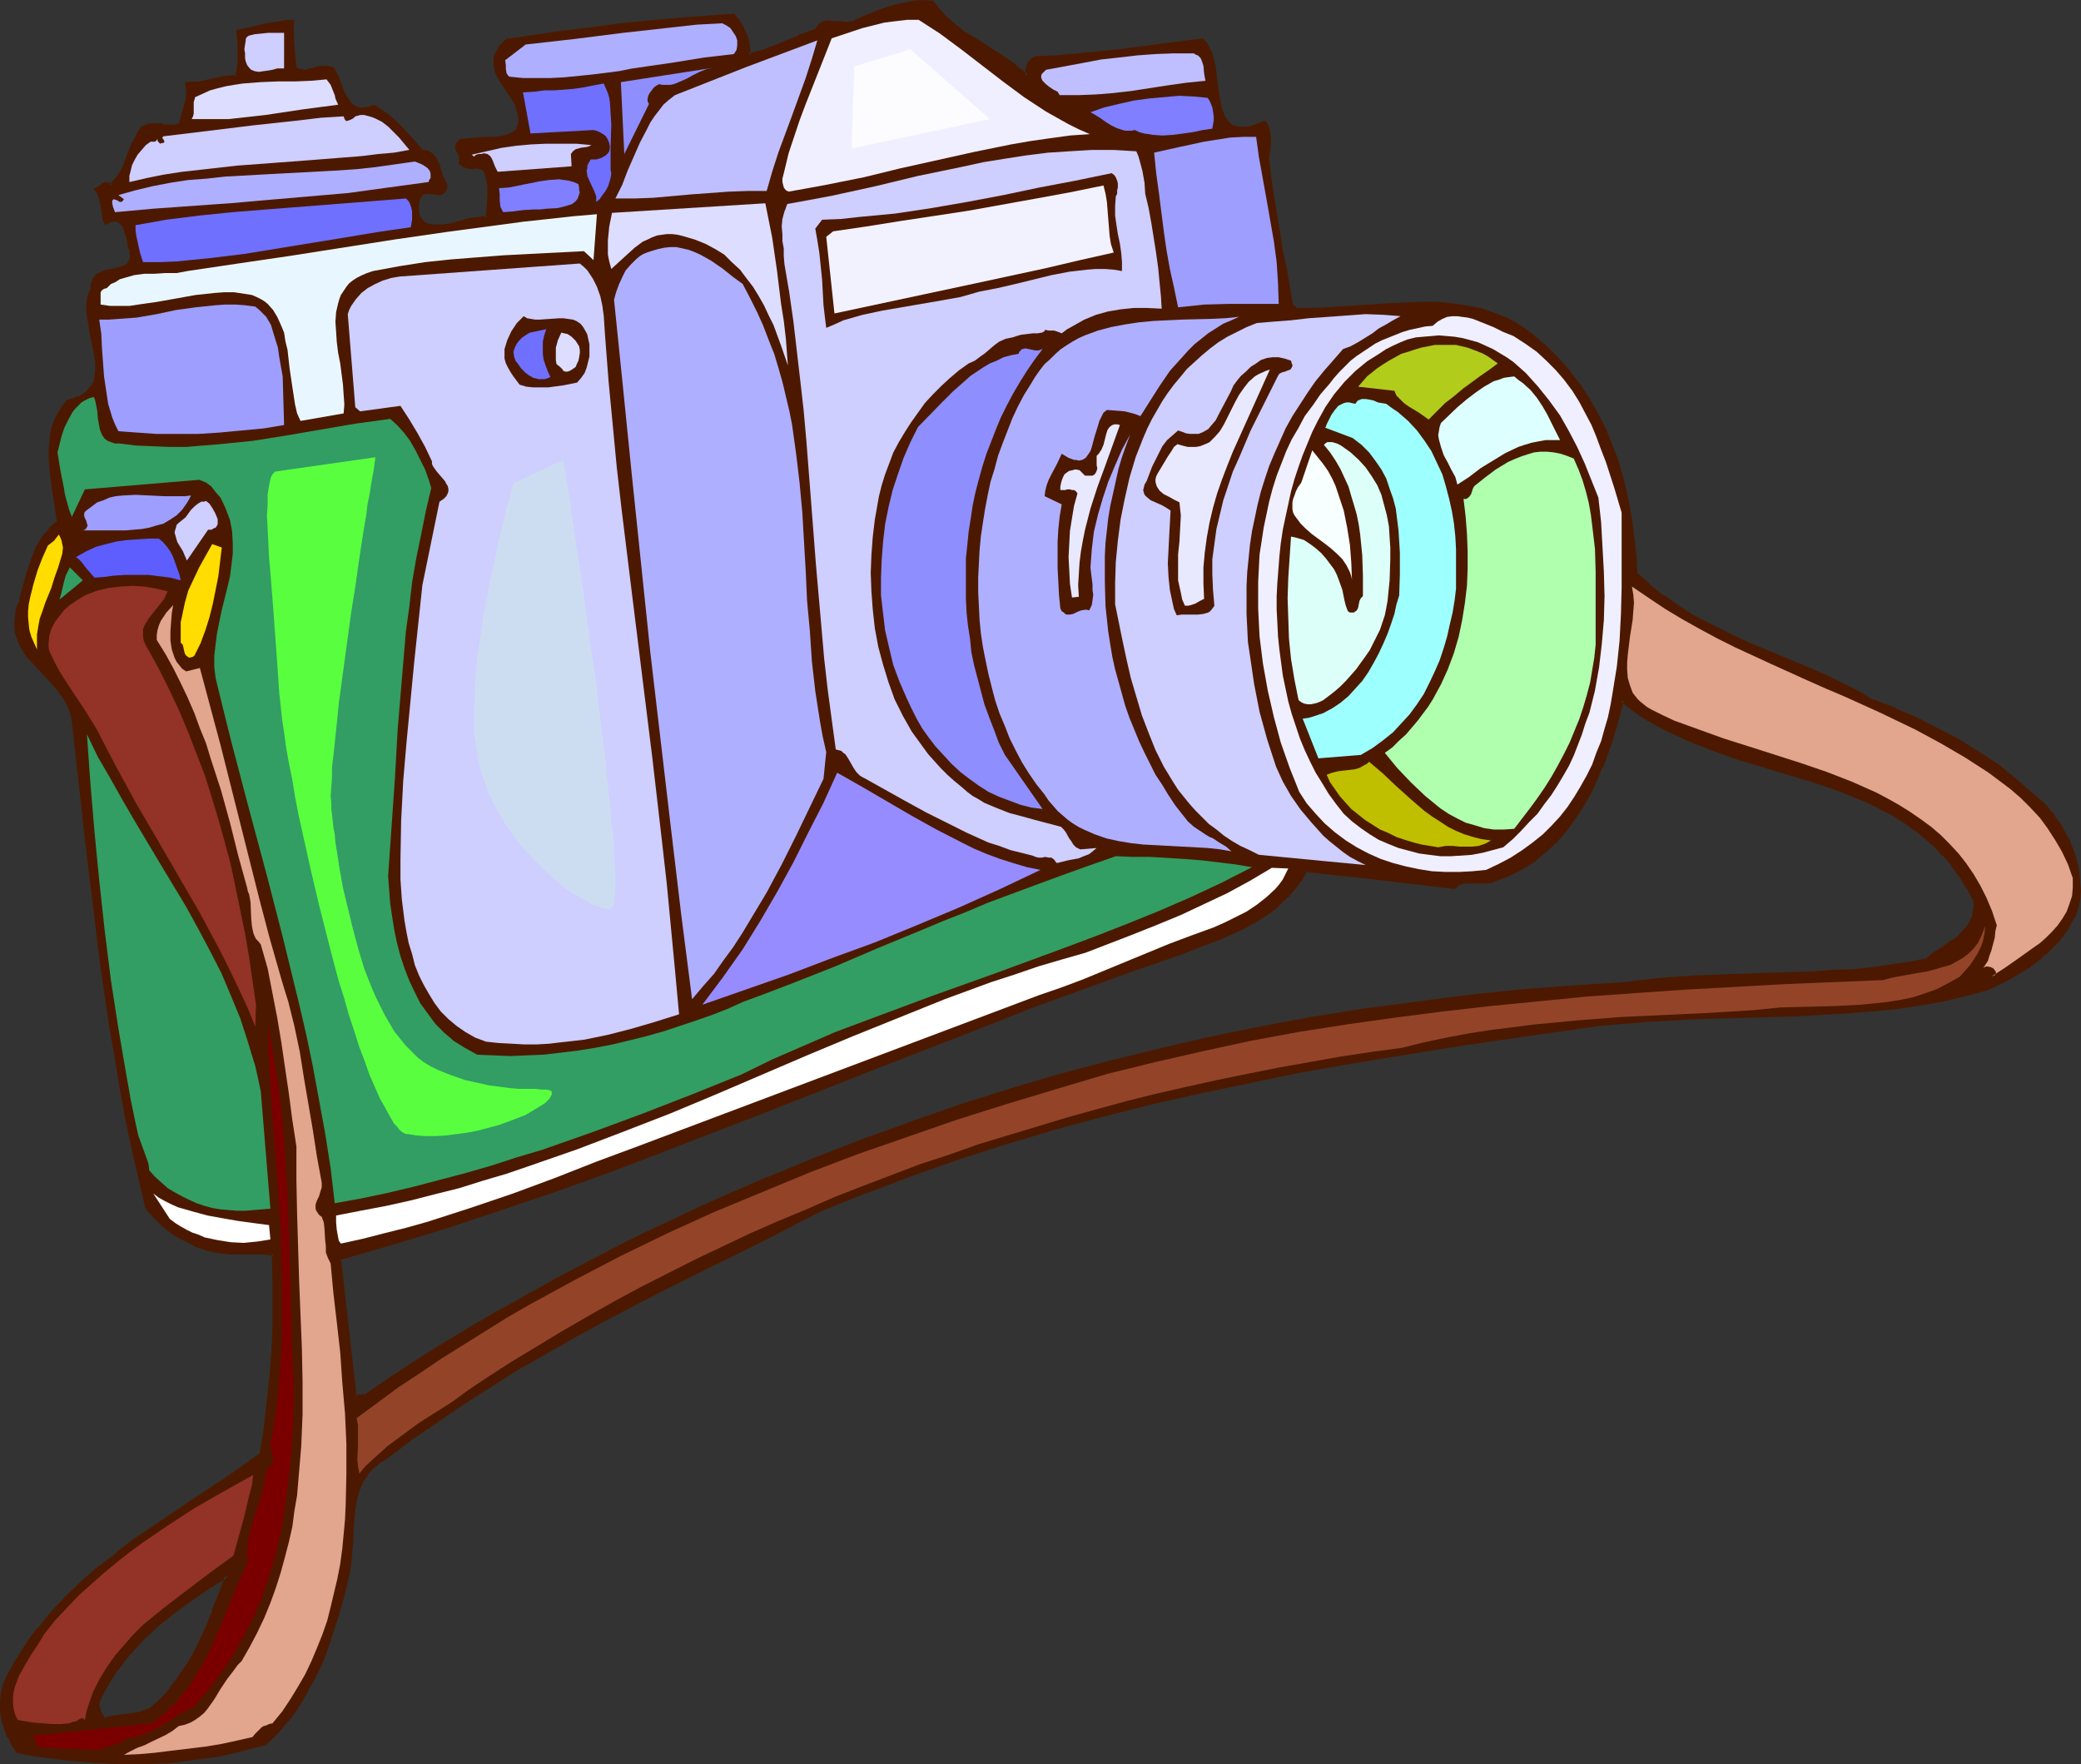 <?xml version="1.0" encoding="UTF-8" standalone="no"?>
<svg
   version="1.0"
   width="129.98mm"
   height="110.197mm"
   id="svg68"
   sodipodi:docname="Camera 45.wmf"
   xmlns:inkscape="http://www.inkscape.org/namespaces/inkscape"
   xmlns:sodipodi="http://sodipodi.sourceforge.net/DTD/sodipodi-0.dtd"
   xmlns="http://www.w3.org/2000/svg"
   xmlns:svg="http://www.w3.org/2000/svg">
  <rect width="100%" height="100%" fill="#333333" stroke="none"/>
  <sodipodi:namedview
     id="namedview68"
     pagecolor="#ffffff"
     bordercolor="#000000"
     borderopacity="0.25"
     inkscape:showpageshadow="2"
     inkscape:pageopacity="0.0"
     inkscape:pagecheckerboard="0"
     inkscape:deskcolor="#d1d1d1"
     inkscape:document-units="mm" />
  <defs
     id="defs1">
    <pattern
       id="WMFhbasepattern"
       patternUnits="userSpaceOnUse"
       width="6"
       height="6"
       x="0"
       y="0" />
  </defs>
  <path
     style="fill:#4c1900;fill-opacity:1;fill-rule:evenodd;stroke:none"
     d="m 454.903,226.501 1.939,-1.292 1.939,-1.454 2.101,-1.292 1.778,-1.454 0.808,-0.808 0.808,-0.969 0.646,-0.808 0.646,-0.969 0.323,-1.131 0.323,-1.131 0.162,-1.292 -0.162,-1.292 -1.616,-3.07 -1.778,-2.746 -1.778,-2.585 -2.101,-2.423 -2.101,-2.262 -2.262,-1.939 -2.262,-1.939 -2.424,-1.616 -2.586,-1.616 -2.586,-1.454 -2.586,-1.292 -2.747,-1.292 -5.656,-2.1 -5.656,-2.1 -5.979,-1.777 -5.979,-1.777 -5.818,-1.777 -5.818,-1.939 -5.818,-2.262 -2.747,-1.292 -2.747,-1.292 -2.747,-1.616 -2.586,-1.454 -2.586,-1.777 -2.424,-1.939 -0.646,3.07 -0.97,3.07 -0.97,3.231 -0.97,3.231 -1.293,3.07 -1.293,3.231 -1.616,3.07 -1.616,3.07 -1.939,2.746 -1.939,2.746 -2.262,2.585 -2.424,2.262 -2.586,2.1 -2.747,1.939 -1.454,0.808 -1.616,0.646 -1.454,0.646 -1.778,0.646 -0.646,0.323 -0.646,0.162 -1.131,0.323 -2.747,-0.162 h -1.293 -1.131 l -0.646,0.162 -0.646,0.323 -0.485,0.323 -0.646,0.485 -17.453,-2.1 -17.614,-1.939 -1.131,1.939 -1.293,1.939 -1.454,1.777 -1.616,1.616 -1.616,1.454 -1.778,1.292 -1.778,1.292 -1.939,1.131 -1.939,0.969 -2.101,1.131 -4.04,1.777 -4.202,1.616 -4.202,1.454 -12.605,4.362 -12.443,4.524 -12.282,4.524 -12.443,4.847 -24.402,9.532 -24.563,9.693 -24.725,9.532 -12.282,4.685 -12.443,4.524 -12.605,4.2 -12.605,4.2 -12.766,4.039 -12.766,3.554 3.717,32.796 2.262,-0.162 6.464,-4.2 6.302,-4.2 6.626,-4.039 6.464,-4.039 6.626,-3.877 6.626,-3.716 6.626,-3.716 6.787,-3.554 6.787,-3.393 6.787,-3.393 6.949,-3.393 6.949,-3.231 6.949,-3.07 6.949,-3.07 14.221,-5.654 10.827,-4.362 11.15,-4.039 11.15,-3.716 11.474,-3.554 11.474,-3.393 11.635,-3.231 11.635,-2.908 11.797,-2.585 11.958,-2.423 12.12,-2.262 11.958,-1.939 12.282,-1.616 12.282,-1.616 12.282,-1.292 12.443,-0.969 12.443,-0.808 4.202,-0.646 4.202,-0.323 4.525,-0.485 4.363,-0.162 9.211,-0.323 18.584,-0.646 4.686,-0.323 4.525,-0.323 4.525,-0.323 4.363,-0.646 4.363,-0.646 z m 14.221,6.785 -5.333,1.454 -5.494,1.292 -5.656,0.969 -5.656,0.808 -5.656,0.646 -5.656,0.323 -5.818,0.323 -5.656,0.323 -11.635,0.323 -11.635,0.323 -11.635,0.646 -5.818,0.485 -5.818,0.646 -23.917,3.231 -11.797,1.777 -11.958,1.939 -11.797,1.939 -11.797,2.262 -11.797,2.262 -11.635,2.423 -11.474,2.746 -11.474,2.746 -11.312,3.231 -11.312,3.231 -11.15,3.554 -10.989,3.877 -10.989,4.2 -10.666,4.362 -13.251,6.624 -13.09,6.624 -13.09,6.624 -12.928,6.785 -6.626,3.554 -6.302,3.554 -6.302,3.716 -6.302,3.877 -6.302,4.039 -6.141,4.039 -5.979,4.362 -5.979,4.524 -0.97,0.485 -0.97,0.646 -1.616,1.292 -1.293,1.454 -0.97,1.616 -0.808,1.616 -0.646,1.777 -0.323,1.777 -0.323,1.777 -0.323,3.716 -0.162,3.877 -0.162,3.716 -0.323,1.777 -0.323,1.939 -1.293,5.493 -1.454,5.493 -1.778,5.331 -1.131,2.746 -1.131,2.585 -1.131,2.746 -1.293,2.423 -1.454,2.423 -1.616,2.423 -1.454,2.262 -1.778,2.262 -1.939,1.939 -2.101,1.939 -3.878,0.969 -3.717,0.969 -3.717,0.808 -3.717,0.646 -3.555,0.323 -3.555,0.485 -3.555,0.162 -3.555,0.162 h -3.717 l -3.555,-0.162 -3.555,-0.162 -3.555,-0.162 -3.717,-0.485 -3.555,-0.485 -3.717,-0.485 -3.717,-0.646 -1.131,-1.616 -0.97,-1.939 -0.646,-1.939 -0.646,-1.939 -0.323,-2.1 -0.162,-2.1 0.162,-2.1 0.646,-1.939 1.131,-2.423 1.293,-2.262 1.293,-2.262 1.454,-2.262 1.454,-2.1 1.616,-1.939 3.232,-4.039 3.555,-3.716 3.717,-3.554 3.878,-3.393 4.04,-3.07 4.202,-3.07 4.202,-3.07 8.565,-5.654 8.565,-5.816 4.202,-2.746 4.04,-3.07 0.97,-5.654 0.808,-5.816 0.646,-5.978 0.485,-5.978 0.162,-5.978 0.162,-5.978 v -5.978 l -0.162,-5.978 -2.424,-0.162 h -5.01 l -1.293,-0.162 h -1.454 l -2.909,-0.323 -2.747,-0.646 -2.909,-0.969 -2.586,-1.292 -2.424,-1.454 -2.424,-1.939 -1.939,-1.939 -0.97,-1.131 -0.808,-1.131 -1.778,-6.947 -1.454,-6.785 -1.454,-7.108 -1.293,-6.947 -1.293,-7.108 -1.131,-7.108 -2.101,-14.378 -1.939,-14.378 -1.616,-14.54 -3.232,-29.242 -0.162,-0.969 -0.323,-0.969 -0.808,-1.939 -0.97,-1.777 -1.131,-1.777 -1.454,-1.454 -1.454,-1.616 -2.747,-3.07 -1.293,-1.454 -1.131,-1.616 -0.97,-1.616 -0.808,-1.777 -0.162,-0.969 -0.162,-0.969 v -0.969 -0.969 -1.131 l 0.323,-1.131 0.323,-1.131 0.485,-1.292 0.646,-2.423 0.646,-2.585 0.646,-2.423 0.97,-2.423 0.97,-2.423 1.293,-2.262 0.808,-0.969 0.808,-1.131 0.97,-0.969 0.97,-0.808 -0.323,-3.716 -0.646,-3.877 -0.485,-3.877 -0.323,-3.716 v -1.777 l 0.162,-1.777 0.162,-1.777 0.323,-1.777 0.485,-1.616 0.808,-1.616 0.97,-1.616 1.131,-1.454 1.293,-0.323 1.131,-0.323 0.97,-0.485 0.808,-0.485 0.646,-0.646 0.646,-0.646 0.485,-0.485 0.323,-0.808 0.323,-0.808 0.162,-0.646 0.162,-1.777 -0.162,-1.777 -0.162,-1.939 -0.323,-1.939 -0.485,-1.939 -0.808,-4.039 -0.162,-2.1 v -1.777 l 0.323,-1.939 0.323,-0.808 0.323,-0.808 V 67.53 l 0.162,-0.485 0.323,-0.969 0.485,-0.808 0.646,-0.485 0.808,-0.323 0.97,-0.323 1.939,-0.323 1.778,-0.646 0.808,-0.323 0.646,-0.485 0.485,-0.646 0.162,-0.969 V 60.26 59.776 l -0.162,-0.808 -0.162,-0.646 -0.162,-1.131 -0.323,-1.292 -0.485,-1.292 -0.485,-1.131 -0.323,-0.646 -0.323,-0.323 -0.485,-0.323 -0.485,-0.323 h -0.485 -0.646 l -0.646,0.323 -0.808,0.323 -0.323,-0.646 -0.323,-0.969 -0.162,-2.1 -0.162,-1.131 -0.323,-1.131 -0.323,-0.969 -0.646,-0.808 0.323,-0.162 0.485,-0.323 0.808,-0.646 0.485,-0.162 0.323,-0.162 0.485,0.162 0.485,0.485 0.646,-0.808 0.646,-0.646 1.131,-1.616 0.97,-1.777 0.646,-1.777 1.454,-3.716 0.808,-1.616 1.131,-1.777 0.646,-0.323 0.646,-0.162 1.131,-0.323 h 0.97 l 0.97,0.162 0.97,0.162 0.97,0.162 h 1.293 l 1.454,-0.323 0.646,-2.423 0.646,-2.423 0.323,-1.131 0.162,-1.292 v -1.131 l -0.323,-1.454 h 1.454 l 1.454,-0.162 2.909,-0.646 3.07,-0.485 1.454,-0.162 h 1.454 l 0.162,-1.131 0.323,-1.292 v -1.292 l 0.162,-1.292 -0.162,-2.908 -0.162,-2.908 3.232,-0.646 3.394,-0.808 3.07,-0.646 1.616,-0.162 h 1.454 l -0.162,1.292 v 1.292 l 0.162,2.746 0.485,5.493 0.485,0.485 0.646,0.162 0.485,0.162 h 0.646 0.97 l 1.131,-0.323 1.131,-0.323 1.131,-0.323 h 1.293 l 0.485,0.162 0.646,0.323 0.485,0.646 0.323,0.808 0.646,1.777 0.808,1.939 0.97,1.777 0.485,0.646 0.485,0.808 0.646,0.485 0.808,0.485 0.808,0.162 h 0.97 l 1.131,-0.162 1.293,-0.485 1.616,1.131 1.616,1.131 1.454,1.292 1.293,1.292 2.586,2.746 1.293,1.454 1.293,1.454 0.808,0.162 0.646,0.162 0.485,0.162 0.485,0.485 0.646,0.808 0.646,1.292 0.485,1.292 0.323,1.292 0.485,1.292 0.646,1.131 -0.162,0.808 -0.162,0.485 -0.323,0.323 -0.485,0.162 h -0.323 -0.485 -0.97 l -1.131,-0.162 h -0.97 l -0.485,0.323 -0.485,0.323 -0.323,0.485 -0.323,0.646 v 1.131 1.616 0.808 l 0.323,0.485 0.162,0.646 0.323,0.323 0.485,0.323 0.808,0.646 1.131,0.323 h 1.131 1.454 l 1.293,-0.323 1.454,-0.323 2.909,-0.646 1.454,-0.323 1.293,-0.162 1.131,-0.162 h 1.131 v -1.131 l 0.323,-1.454 0.162,-3.07 -0.162,-1.616 v -1.454 l -0.323,-1.292 -0.485,-1.292 -0.808,-0.485 -0.646,-0.323 h -0.646 -0.808 -0.646 -0.808 l -0.646,-0.323 -0.808,-0.646 0.162,-0.808 -0.162,-0.646 -0.323,-0.808 -0.323,-0.485 -0.162,-0.646 v -0.646 l 0.162,-0.485 0.323,-0.323 0.485,-0.323 1.778,-0.323 h 1.778 l 1.939,-0.162 h 1.939 l 1.778,-0.162 1.616,-0.485 0.808,-0.323 0.646,-0.323 0.646,-0.323 0.485,-0.646 0.323,-0.808 v -0.646 l 0.162,-1.616 -0.323,-1.292 -0.485,-1.292 -0.485,-1.292 -0.808,-1.292 -1.616,-2.423 -0.808,-1.131 -0.646,-1.131 -0.485,-1.292 -0.323,-1.292 0.162,-1.292 0.162,-0.646 0.323,-0.646 0.323,-0.646 0.485,-0.808 0.646,-0.646 0.646,-0.808 6.464,-0.969 6.626,-0.808 6.787,-0.969 6.787,-0.808 6.949,-0.646 6.787,-0.646 6.626,-0.646 6.464,-0.323 0.808,0.969 0.808,0.969 0.485,1.131 0.646,1.131 0.323,1.131 0.323,1.292 0.323,1.292 v 1.454 l 1.778,-0.485 2.101,-0.646 3.878,-1.454 4.04,-1.777 4.202,-1.616 0.323,-0.646 0.485,-0.485 0.485,-0.323 0.485,-0.162 0.646,-0.162 h 0.646 1.454 l 1.454,0.162 h 1.293 0.808 l 0.646,-0.162 0.646,-0.323 0.485,-0.323 4.202,-1.616 2.262,-0.808 2.101,-0.646 2.101,-0.646 2.262,-0.323 2.262,-0.162 h 2.262 l 0.97,1.454 1.131,1.292 1.293,1.292 1.293,1.131 2.747,2.1 2.909,1.939 3.07,1.939 3.07,1.777 3.07,2.262 2.909,2.262 v -1.131 l 0.162,-1.131 0.162,-0.646 0.485,-0.485 0.485,-0.485 0.646,-0.323 4.848,-0.323 4.848,-0.323 9.858,-1.131 9.858,-1.292 10.019,-1.131 0.485,0.485 0.485,0.646 0.646,1.454 0.485,1.777 0.485,1.939 0.485,4.039 0.323,2.1 0.323,1.939 0.485,1.777 0.646,1.777 0.323,0.646 0.485,0.646 0.485,0.485 0.485,0.485 0.646,0.323 0.808,0.162 0.808,0.162 h 0.808 l 1.131,-0.162 1.131,-0.323 1.293,-0.323 1.293,-0.646 0.485,0.969 0.323,0.969 0.162,0.969 0.162,0.969 -0.162,2.1 -0.162,2.423 0.323,4.524 0.646,4.362 1.454,8.724 0.808,4.2 0.808,4.362 1.454,8.562 1.293,1.131 h 3.555 l 3.717,-0.162 14.706,-0.969 3.717,-0.323 h 3.717 3.555 l 3.555,0.323 3.394,0.485 3.394,0.646 3.232,0.969 1.616,0.646 1.616,0.808 1.454,0.808 1.454,0.808 1.454,1.131 1.616,1.131 3.07,2.585 2.909,2.908 2.586,2.908 2.424,3.07 2.101,3.231 1.939,3.393 1.778,3.393 1.454,3.716 1.293,3.554 1.131,3.716 0.97,3.716 0.808,3.877 0.646,4.039 0.485,3.877 0.485,4.039 0.323,4.039 3.07,2.746 3.07,2.585 3.394,2.262 3.232,2.1 3.555,1.939 3.555,1.777 3.555,1.616 3.555,1.616 7.434,3.07 7.272,3.07 3.555,1.616 3.555,1.777 3.717,1.939 3.394,1.939 5.171,1.939 5.01,2.262 5.01,2.423 5.01,2.746 4.686,2.908 4.686,3.231 4.363,3.393 4.202,3.716 1.454,1.131 1.293,1.292 1.131,1.454 1.131,1.454 0.97,1.616 0.97,1.454 0.808,1.616 0.808,1.616 0.646,1.777 0.485,1.616 0.323,1.777 0.323,1.777 v 1.777 l 0.162,1.777 -0.162,1.939 -0.323,1.777 -0.646,1.777 -0.808,1.616 -0.97,1.616 -2.101,2.908 -1.293,1.292 -1.293,1.292 -1.293,1.131 -3.07,2.262 -3.07,1.939 -3.394,1.777 z m -433.411,170.118 1.778,-1.454 1.454,-1.616 1.616,-1.777 1.293,-1.777 1.454,-1.939 1.131,-1.939 2.262,-4.039 1.939,-4.2 1.778,-4.2 1.778,-4.362 1.454,-4.2 -4.04,2.585 -4.202,2.746 -3.878,2.908 -4.04,3.07 -3.717,3.393 -1.616,1.777 -1.778,1.939 -1.616,1.939 -1.454,2.1 -1.454,2.1 -1.454,2.262 -0.323,0.646 -0.323,0.646 -0.323,0.969 -0.323,0.808 v 0.646 0.646 l 0.323,0.808 0.323,0.969 0.323,0.485 0.323,0.646 1.454,-0.323 1.454,-0.323 2.909,-0.485 2.747,-0.485 1.454,-0.323 z"
     id="path1" />
  <path
     style="fill:#4c1900;fill-opacity:1;fill-rule:evenodd;stroke:none"
     d="m 455.227,226.986 1.939,-1.454 1.939,-1.292 1.939,-1.454 v 0 l 1.939,-1.454 v 0 l 0.808,-0.808 0.808,-0.969 h 0.162 l 0.646,-0.969 v 0 l 0.485,-0.969 0.485,-1.131 0.323,-1.292 0.162,-1.131 v -0.162 l -0.162,-1.454 -1.616,-3.07 v -0.162 l -1.778,-2.746 -1.939,-2.585 v 0 l -2.101,-2.423 v 0 l -2.101,-2.262 -2.262,-1.939 v 0 l -2.424,-1.939 v 0 l -2.424,-1.616 -2.424,-1.616 h -0.162 l -2.586,-1.454 -2.586,-1.292 -2.747,-1.292 v 0 l -5.656,-2.262 v 0 l -5.818,-1.939 -5.818,-1.777 -5.979,-1.777 -5.979,-1.939 -5.818,-1.939 h 0.162 l -5.818,-2.262 v 0 l -2.747,-1.292 -2.747,-1.292 -2.747,-1.454 h 0.162 l -2.747,-1.616 -2.424,-1.616 -3.07,-2.262 -0.808,3.554 -0.97,3.231 -0.97,3.07 -0.97,3.231 v 0 l -1.293,3.07 h 0.162 l -1.454,3.231 -1.454,3.07 -1.778,2.908 v 0 l -1.778,2.908 -2.101,2.585 h 0.162 l -2.262,2.585 -2.424,2.262 h 0.162 l -2.586,2.1 v 0 l -2.909,1.777 h 0.162 l -1.616,0.808 -1.454,0.808 -1.616,0.646 h 0.162 l -1.616,0.485 -0.162,0.162 -0.646,0.162 -0.646,0.323 h 0.162 l -1.293,0.162 h 0.162 l -2.747,-0.162 h -1.293 -1.131 l -0.808,0.323 v 0 l -0.646,0.323 -0.646,0.323 -0.646,0.485 0.485,-0.162 -17.614,-1.939 -17.776,-2.1 -1.293,2.262 v 0 l -1.454,1.777 h 0.162 l -1.454,1.777 v 0 l -1.616,1.616 -1.616,1.454 v -0.162 l -1.616,1.454 -1.939,1.131 -1.939,1.292 h 0.162 l -1.939,0.969 -2.101,0.969 -4.04,1.777 v 0 l -4.202,1.616 -4.202,1.454 -12.443,4.362 -12.443,4.524 -12.443,4.685 h -0.162 l -12.282,4.685 -24.563,9.693 -24.402,9.693 -24.725,9.532 v 0 l -12.282,4.524 -12.443,4.524 -12.605,4.362 -12.605,4.039 -12.766,4.039 -13.09,3.716 3.717,33.604 2.909,-0.162 6.464,-4.362 6.464,-4.2 6.464,-4.039 6.626,-4.039 6.464,-3.716 v 0 l 6.626,-3.877 6.787,-3.716 6.626,-3.554 6.787,-3.393 6.787,-3.393 6.949,-3.393 6.949,-3.07 6.949,-3.07 6.949,-3.07 14.221,-5.816 v 0.162 l 10.989,-4.362 h -0.162 l 11.15,-4.039 11.15,-3.877 11.474,-3.554 11.474,-3.393 11.474,-3.07 11.797,-2.908 11.797,-2.585 v 0 l 11.958,-2.423 11.958,-2.262 12.12,-1.939 12.12,-1.777 12.282,-1.454 12.443,-1.292 12.282,-0.969 v 0 l 12.443,-0.808 v 0 l 4.202,-0.646 4.363,-0.485 4.363,-0.323 v 0 l 4.363,-0.162 27.795,-0.969 4.686,-0.323 4.525,-0.323 h 0.162 l 4.525,-0.485 4.363,-0.485 4.363,-0.808 4.363,-0.808 -0.323,-0.808 -4.202,0.808 -4.363,0.646 -4.363,0.646 -4.525,0.485 v 0 l -4.525,0.162 -4.686,0.323 -27.795,0.969 -4.363,0.323 h -0.162 l -4.363,0.323 -4.363,0.485 -4.04,0.485 v 0 l -12.443,0.808 v 0 l -12.443,0.969 -12.282,1.292 -12.282,1.616 -12.282,1.616 -12.12,1.939 -11.958,2.262 -11.958,2.423 v 0 l -11.797,2.746 -11.797,2.908 -11.635,3.07 -11.474,3.393 -11.312,3.554 -11.15,3.877 -11.15,4.039 h -0.162 l -10.827,4.2 v 0 l -14.221,5.816 -7.11,3.07 -6.949,3.07 -6.787,3.231 -6.949,3.231 -6.787,3.393 -6.787,3.554 -6.787,3.554 -6.626,3.716 -6.626,3.716 h -0.162 l -6.626,3.877 -6.464,3.877 -6.464,4.039 -6.464,4.2 -6.302,4.362 0.162,-0.162 -2.424,0.162 0.485,0.485 -3.717,-32.796 -0.162,0.485 12.766,-3.716 12.766,-3.877 12.605,-4.2 12.443,-4.2 12.605,-4.524 12.282,-4.685 v 0 l 24.725,-9.532 24.563,-9.693 24.563,-9.532 12.282,-4.847 h -0.162 l 12.443,-4.524 12.443,-4.524 12.605,-4.362 4.04,-1.616 4.363,-1.616 v 0 l 4.04,-1.777 2.101,-0.969 1.939,-1.131 h 0.162 l 1.778,-1.131 1.939,-1.292 1.778,-1.292 v 0 l 1.616,-1.616 1.616,-1.454 v -0.162 l 1.454,-1.616 v 0 l 1.454,-1.939 v 0 l 1.131,-2.1 -0.485,0.323 17.614,1.939 17.614,2.1 0.808,-0.646 h -0.162 l 0.646,-0.323 0.485,-0.162 v 0 l 0.646,-0.162 h -0.162 1.131 1.293 2.747 v 0 l 1.293,-0.162 0.808,-0.323 0.646,-0.323 -0.162,0.162 1.616,-0.646 h 0.162 l 1.454,-0.646 1.616,-0.808 1.454,-0.808 v 0 l 2.909,-1.777 v -0.162 l 2.586,-2.1 v 0 l 2.424,-2.262 2.262,-2.585 v 0 l 1.939,-2.746 1.939,-2.908 v 0 l 1.778,-3.07 1.454,-3.07 1.293,-3.231 h 0.162 l 1.131,-3.07 v 0 l 1.131,-3.231 0.97,-3.231 0.808,-3.07 0.808,-3.07 -0.808,0.162 2.586,1.939 2.424,1.777 2.747,1.616 v 0 l 2.747,1.454 2.747,1.292 2.747,1.292 v 0 l 5.818,2.262 v 0 l 5.818,2.1 5.979,1.777 5.818,1.777 5.979,1.777 5.656,1.939 v 0 l 5.656,2.262 v 0 l 2.586,1.131 2.747,1.454 2.586,1.292 h -0.162 l 2.586,1.616 2.424,1.777 v -0.162 l 2.262,1.939 v 0 l 2.262,1.939 2.101,2.262 v -0.162 l 2.101,2.423 h -0.162 l 1.939,2.585 1.778,2.908 v -0.162 l 1.616,3.07 v -0.162 1.292 0 l -0.162,1.131 -0.162,1.292 v -0.162 l -0.485,0.969 -0.485,1.131 v -0.162 l -0.646,0.969 v -0.162 l -0.808,0.969 -0.808,0.808 h 0.162 l -1.939,1.454 v -0.162 l -1.939,1.454 -2.101,1.292 -1.778,1.454 h 0.162 z"
     id="path2" />
  <path
     style="fill:#4c1900;fill-opacity:1;fill-rule:evenodd;stroke:none"
     d="m 468.963,232.964 v 0 l -5.333,1.454 -5.494,1.131 v 0 l -5.656,0.969 -5.494,0.808 -5.656,0.646 -5.656,0.485 v 0 l -5.818,0.323 -5.656,0.162 -11.635,0.485 -11.635,0.323 -11.635,0.485 v 0 l -5.818,0.485 -5.818,0.646 -23.917,3.231 -11.958,1.777 -11.797,1.939 -11.797,2.1 -11.958,2.1 -11.635,2.262 -11.635,2.585 v 0 l -11.635,2.585 -11.474,2.908 -11.312,3.07 -11.312,3.393 -11.15,3.554 -10.989,3.716 -10.827,4.2 h -0.162 l -10.666,4.524 -13.251,6.624 -13.09,6.462 -13.09,6.624 -12.928,6.947 -6.626,3.554 -6.302,3.554 h -0.162 l -6.302,3.716 -6.302,3.877 -6.141,3.877 -6.141,4.2 -6.141,4.362 -5.979,4.362 -0.97,0.646 -0.97,0.646 v 0 l -1.616,1.292 -1.293,1.454 v 0.162 l -0.97,1.454 v 0.162 l -0.808,1.616 h -0.162 l -0.646,1.777 -0.323,1.777 v 0 l -0.323,1.939 -0.323,3.716 v 0 l -0.162,3.877 -0.162,3.716 v 0 l -0.323,1.777 -0.323,1.777 v 0 l -1.293,5.493 -1.454,5.493 -1.778,5.331 -1.131,2.746 h 0.162 l -1.131,2.585 -1.131,2.585 -1.454,2.585 -1.293,2.423 v 0 l -1.616,2.262 -1.616,2.423 h 0.162 l -1.778,2.1 v 0 l -1.939,1.939 -2.101,1.939 0.162,-0.162 -3.878,1.131 -3.555,0.808 v 0 l -3.717,0.808 -3.717,0.646 -3.555,0.485 -3.717,0.323 -3.555,0.323 h 0.162 -3.555 -3.717 -3.555 l -3.555,-0.323 v 0 l -3.555,-0.162 -3.555,-0.323 -3.717,-0.646 -3.717,-0.485 -3.717,-0.646 0.323,0.162 -1.131,-1.616 v 0.162 L 2.424,409.706 H 2.586 l -0.808,-1.777 -0.485,-2.1 v 0 l -0.323,-1.939 v 0 l -0.162,-2.1 v 0 l 0.162,-1.939 v 0 l 0.485,-1.939 v 0 l 1.131,-2.423 1.293,-2.262 v 0.162 l 1.293,-2.423 1.454,-2.1 1.454,-2.1 1.616,-2.1 v 0 l 3.232,-3.877 v 0 l 3.555,-3.716 3.717,-3.554 3.878,-3.393 v 0 l 4.04,-3.07 v 0 l 4.202,-3.07 4.202,-2.908 8.565,-5.816 8.565,-5.654 4.202,-2.908 4.202,-3.07 0.97,-5.978 0.808,-5.816 0.646,-5.816 0.485,-6.139 v 0 l 0.162,-5.978 0.162,-5.978 v -5.978 l -0.162,-6.301 -2.909,-0.323 h -5.01 l -1.293,-0.162 h -1.454 v 0 l -2.909,-0.323 h 0.162 l -2.909,-0.646 -2.747,-0.969 v 0.162 l -2.586,-1.292 h 0.162 l -2.586,-1.616 -2.262,-1.777 v 0 l -1.939,-1.939 -0.97,-1.131 v 0 l -0.808,-1.131 v 0.162 l -1.616,-6.947 v 0.162 l -1.454,-6.947 -1.454,-6.947 -1.293,-6.947 -1.293,-7.108 -1.131,-7.27 -2.101,-14.217 -1.939,-14.54 -1.778,-14.54 -3.07,-29.08 -0.162,-0.969 v -0.162 l -0.323,-0.969 -0.162,-0.162 -0.646,-1.777 -1.131,-1.939 v 0 l -1.131,-1.616 h -0.162 l -1.293,-1.616 v 0 l -1.454,-1.616 -2.747,-3.07 -1.293,-1.454 v 0 l -1.131,-1.616 -0.97,-1.616 v 0.162 l -0.646,-1.777 v 0 l -0.162,-0.969 v 0.162 L 4.363,148.308 v 0 l -0.162,-0.969 v -0.969 0 L 4.363,145.239 v 0.162 l 0.323,-1.131 0.323,-1.292 -0.162,0.162 0.646,-1.292 v 0 l 0.646,-2.423 0.646,-2.585 0.646,-2.423 0.808,-2.423 v 0 l 0.97,-2.423 1.293,-2.1 v 0 l 0.808,-1.131 h -0.162 l 0.97,-0.969 v 0 l 0.97,-0.969 h -0.162 l 1.293,-0.969 -0.485,-4.039 -0.485,-3.716 -0.485,-3.877 -0.323,-3.716 v 0 -1.777 0 -1.777 l 0.323,-1.777 v 0.162 l 0.323,-1.777 0.485,-1.616 v 0 l 0.646,-1.616 v 0.162 l 0.97,-1.616 1.293,-1.454 -0.323,0.162 1.293,-0.323 1.131,-0.323 v -0.162 l 0.97,-0.323 v 0 l -0.485,-0.808 h 0.162 L 18.261,93.702 V 93.541 l -1.131,0.485 -1.293,0.323 -1.293,1.616 -0.97,1.616 v 0 l -0.808,1.616 v 0 l -0.646,1.777 -0.323,1.616 v 0.162 l -0.162,1.616 -0.162,1.777 v 0.162 1.777 0.162 l 0.323,3.716 0.485,3.716 0.646,3.877 0.485,3.716 0.162,-0.323 -1.131,0.808 v 0 l -0.97,0.969 v 0.162 l -0.808,0.969 h -0.162 l -0.808,1.131 v 0 l -1.293,2.262 -0.97,2.423 v 0 l -0.808,2.423 -0.808,2.585 -0.646,2.423 -0.646,2.423 h 0.162 l -0.485,1.131 -0.162,0.162 -0.323,1.131 -0.162,1.131 v 0.162 l -0.162,0.969 v 0.162 0.969 0.969 0.162 l 0.162,0.969 v 0 l 0.323,0.969 v 0 l 0.646,1.777 v 0 l 0.97,1.777 1.131,1.616 h 0.162 l 1.293,1.454 2.909,3.07 1.293,1.454 v 0 l 1.454,1.616 h -0.162 l 1.293,1.616 v 0 l 0.97,1.777 0.808,1.939 -0.162,-0.162 0.323,1.131 v -0.162 l 0.162,1.131 3.232,29.08 1.778,14.54 1.778,14.54 2.101,14.217 1.293,7.27 1.131,6.947 1.293,7.108 1.454,6.947 1.616,6.947 v 0 l 1.616,6.947 0.808,1.292 h 0.162 l 0.97,1.131 1.939,1.939 0.162,0.162 2.262,1.777 2.424,1.454 h 0.162 l 2.586,1.292 v 0.162 l 2.909,0.969 2.747,0.646 h 0.162 l 2.747,0.323 h 0.162 1.454 1.293 5.01 v 0 l 2.424,0.323 -0.485,-0.485 0.162,5.978 v 5.978 5.978 l -0.323,5.978 v 0 l -0.485,5.978 -0.646,5.816 -0.646,5.816 -0.97,5.816 0.162,-0.323 -4.04,2.908 -4.202,2.908 -8.565,5.654 -8.565,5.816 -4.363,2.908 -4.04,3.07 v 0.162 l -4.04,3.07 h -0.162 l -3.878,3.393 -3.717,3.554 -3.555,3.716 v 0 l -3.232,4.039 H 8.888 l -1.616,2.1 -1.454,2.1 -1.293,2.1 -1.454,2.262 v 0.162 l -1.293,2.262 -1.131,2.423 -0.485,2.1 v 0 L 0,401.789 v 0 2.1 0.162 l 0.323,1.939 v 0.162 l 0.646,1.939 0.646,1.939 H 1.778 l 0.97,1.939 v 0 l 1.131,1.777 4.04,0.808 3.555,0.485 3.717,0.485 3.717,0.323 3.555,0.323 v 0 l 3.555,0.162 3.555,0.162 h 3.717 l 3.555,-0.162 v 0 l 3.555,-0.162 3.555,-0.485 3.717,-0.485 3.717,-0.485 3.717,-0.808 v 0 l 3.717,-0.969 3.878,-0.969 2.262,-2.1 1.778,-1.939 v -0.162 l 1.939,-2.1 v 0 l 1.616,-2.262 1.454,-2.423 v 0 l 1.454,-2.585 1.293,-2.423 1.293,-2.585 1.131,-2.746 v 0 l 0.97,-2.746 1.778,-5.493 1.616,-5.493 1.293,-5.493 v 0 l 0.323,-1.777 0.162,-1.939 v 0 l 0.323,-3.716 0.162,-3.877 v 0 l 0.323,-3.716 0.323,-1.777 v 0 l 0.323,-1.616 0.646,-1.777 v 0 l 0.646,-1.616 v 0.162 l 1.131,-1.616 h -0.162 l 1.293,-1.454 1.616,-1.292 h -0.162 l 0.97,-0.485 0.97,-0.646 5.979,-4.524 6.141,-4.2 6.141,-4.2 6.141,-3.877 6.302,-4.039 6.302,-3.554 v 0 l 6.464,-3.716 6.464,-3.554 12.928,-6.785 13.251,-6.624 13.09,-6.462 13.09,-6.785 10.827,-4.362 -0.162,0.162 10.989,-4.2 10.989,-3.877 11.15,-3.554 11.312,-3.393 11.312,-3.07 11.474,-2.908 11.474,-2.585 v 0 l 11.635,-2.423 11.635,-2.423 11.797,-2.1 11.797,-1.939 11.958,-1.939 11.958,-1.777 23.755,-3.393 5.818,-0.485 5.818,-0.485 v 0 l 11.635,-0.646 11.635,-0.323 11.635,-0.323 5.656,-0.323 5.818,-0.323 v 0 l 5.818,-0.485 5.494,-0.485 5.656,-0.808 5.656,-0.969 v 0 l 5.494,-1.292 5.494,-1.454 z"
     id="path3" />
  <path
     style="fill:#4c1900;fill-opacity:1;fill-rule:evenodd;stroke:none"
     d="m 19.554,94.025 0.808,-0.646 v 0 l 0.808,-0.646 v 0 l 0.646,-0.646 v 0 l 0.485,-0.646 v 0 l 0.323,-0.808 0.323,-0.646 0.162,-0.162 0.162,-0.808 v 0 l 0.162,-1.777 v 0 l -0.162,-1.777 v 0 l -0.162,-1.939 -0.485,-2.1 v 0 l -0.323,-1.939 v 0 l -0.808,-4.039 -0.162,-1.939 v 0 -1.777 0 l 0.323,-1.777 v 0 l 0.323,-0.808 h -0.162 l 0.485,-0.808 v -0.808 0 -0.485 0 l 0.323,-0.808 v 0 l 0.485,-0.646 -0.162,0.162 0.808,-0.485 h -0.162 l 0.808,-0.485 v 0.162 l 0.808,-0.323 v 0 l 1.939,-0.485 h 0.162 L 29.088,63.653 v 0 l 0.97,-0.485 0.646,-0.485 0.485,-0.808 0.323,-0.969 v -0.646 -0.646 l -0.162,-0.646 v 0 l -0.162,-0.808 -0.323,-1.131 -0.323,-1.292 -0.323,-1.292 v -0.162 l -0.646,-1.131 v 0 l -0.323,-0.485 v -0.162 l -0.323,-0.323 -0.646,-0.485 -0.485,-0.162 -0.646,-0.162 -0.808,0.162 -0.646,0.323 -0.808,0.323 0.646,0.162 -0.485,-0.646 h 0.162 l -0.323,-0.969 v 0.162 l -0.162,-2.1 -0.323,-1.131 v -0.162 l -0.162,-1.131 -0.485,-0.969 -0.646,-0.969 -0.162,0.646 0.485,-0.162 0.485,-0.323 0.808,-0.646 h -0.162 l 0.485,-0.162 -0.162,0.162 0.485,-0.162 h -0.162 l 0.323,0.162 -0.162,-0.162 0.808,0.646 0.97,-0.969 0.646,-0.646 h 0.162 l 0.97,-1.616 v -0.162 l 0.97,-1.616 v 0 l 0.808,-1.939 1.454,-3.554 h -0.162 l 0.97,-1.777 v 0 l 0.97,-1.616 -0.162,0.162 0.646,-0.323 0.646,-0.323 v 0.162 L 36.037,29.888 v 0 h 0.97 -0.162 l 0.97,0.162 0.97,0.162 h 0.162 0.97 1.293 l 1.778,-0.323 0.646,-2.585 0.808,-2.423 0.323,-1.131 v 0 -1.292 -1.454 l -0.162,-1.292 -0.485,0.485 h 1.454 l 1.454,-0.162 3.07,-0.646 3.07,-0.646 1.454,-0.162 h -0.162 1.778 l 0.323,-1.292 v -0.162 l 0.323,-1.131 v -0.162 -1.292 l 0.162,-1.292 -0.162,-2.908 v -0.162 l -0.162,-2.746 -0.485,0.485 3.394,-0.808 v 0 l 3.232,-0.646 v 0 l 3.232,-0.646 1.616,-0.162 h -0.162 1.454 l -0.323,-0.485 -0.323,1.292 v 0 1.292 l 0.162,2.746 v 0 l 0.646,5.654 0.646,0.646 0.646,0.323 0.485,0.162 h 0.162 0.485 0.162 1.131 l 1.131,-0.323 1.131,-0.323 1.131,-0.323 h -0.162 1.293 -0.162 l 0.485,0.162 v 0 l 0.646,0.162 -0.323,-0.162 0.485,0.808 v -0.162 l 0.485,0.808 h -0.162 l 0.808,1.777 v 0 l 0.808,1.939 0.808,1.777 v 0 l 0.485,0.808 h 0.162 l 0.485,0.646 v 0.162 l 0.808,0.646 0.646,0.323 1.131,0.323 h 0.97 l 1.131,-0.162 h 0.162 L 88.557,25.687 h -0.485 l 1.778,0.969 1.616,1.131 h -0.162 l 1.454,1.292 1.293,1.292 2.586,2.746 1.293,1.454 v 0 l 1.454,1.616 0.808,0.162 h 0.646 -0.162 l 0.646,0.323 -0.162,-0.162 0.485,0.485 v -0.162 l 0.646,0.969 v 0 l 0.485,1.131 v 0 l 0.485,1.292 0.323,1.292 h 0.162 l 0.485,1.292 0.646,1.131 -0.162,-0.323 -0.162,0.808 -0.162,0.485 0.162,-0.162 -0.323,0.323 0.162,-0.162 -0.485,0.323 0.162,-0.162 -0.485,0.162 h 0.162 -0.485 v 0 l -0.97,-0.162 -1.131,-0.162 h -1.131 l -0.646,0.323 -0.485,0.485 -0.323,0.485 v 0.162 l -0.323,0.646 -0.162,1.131 v 1.939 l 0.162,0.646 v 0 l 0.97,0.323 v 0 l -0.162,-0.485 v 0 l -0.162,-0.646 v 0 -1.616 0 l 0.162,-0.969 v 0 l 0.323,-0.646 v 0 l 0.323,-0.485 -0.162,0.162 0.323,-0.323 v 0 l 0.485,-0.323 -0.162,0.162 0.97,-0.162 h -0.162 l 1.131,0.162 0.97,0.162 h 0.162 0.485 v 0 h 0.485 l 0.485,-0.323 0.485,-0.485 0.323,-0.646 0.162,-0.808 -0.646,-1.292 -0.646,-1.292 h 0.162 l -0.485,-1.292 -0.323,-1.292 h -0.162 l -0.485,-1.292 -0.808,-0.969 -0.646,-0.485 -0.646,-0.323 -0.646,-0.162 h -0.808 l 0.323,0.162 -1.293,-1.616 v 0 l -1.293,-1.454 -2.586,-2.746 -1.293,-1.292 -1.454,-1.292 v 0 L 90.334,26.01 88.395,24.718 86.941,25.203 v 0 l -0.97,0.162 v 0 h -0.97 0.162 l -0.97,-0.162 h 0.162 l -0.808,-0.323 h 0.162 l -0.646,-0.485 v 0 l -0.485,-0.646 v 0 l -0.485,-0.808 v 0 l -0.97,-1.616 -0.646,-1.939 v 0 L 79.83,17.61 h -0.162 l -0.323,-0.808 v 0 l -0.485,-0.808 -0.808,-0.323 -0.646,-0.162 h -1.293 l -1.293,0.162 -0.97,0.323 -1.293,0.323 h 0.162 l -0.97,0.162 v 0 L 71.104,16.317 h 0.162 l -0.485,-0.162 v 0.162 l -0.646,-0.323 0.162,0.162 -0.485,-0.485 0.162,0.162 -0.485,-5.331 v 0 l -0.162,-2.746 v -1.292 0 l 0.162,-1.777 h -1.939 v 0 L 65.933,5.008 62.701,5.493 v 0 l -3.232,0.808 v 0 l -3.717,0.808 0.323,3.231 v 0 2.908 1.292 l -0.162,1.292 v 0 l -0.162,1.292 v -0.162 l -0.323,1.131 0.485,-0.323 h -1.454 v 0 l -1.454,0.162 -3.07,0.646 -2.909,0.646 h -1.616 0.162 l -1.939,0.162 0.323,1.777 v 0 1.131 0 l -0.162,1.292 v 0 l -0.323,1.131 -0.646,2.262 -0.646,2.423 0.323,-0.323 -1.293,0.323 v 0 h -1.293 -0.97 v 0 l -0.97,-0.323 h -0.97 v 0 H 35.875 l -1.131,0.162 v 0.162 l -0.646,0.162 -0.808,0.323 -1.131,1.777 V 31.826 l -0.808,1.616 h -0.162 l -1.454,3.716 -0.646,1.777 v 0 l -0.808,1.777 v -0.162 l -1.131,1.616 v 0 l -0.646,0.646 -0.646,0.808 h 0.646 l -0.646,-0.485 -0.646,-0.162 h -0.485 l -0.646,0.323 -0.646,0.646 v 0 l -0.485,0.162 -0.808,0.485 0.808,1.131 v 0 l 0.323,0.969 0.323,1.131 v -0.162 l 0.162,1.131 0.323,2.1 v 0.162 l 0.162,0.969 0.646,1.131 1.131,-0.646 0.646,-0.162 h -0.162 0.646 -0.162 0.646 -0.162 l 0.485,0.162 h -0.162 l 0.485,0.323 v 0 l 0.323,0.323 v 0 l 0.323,0.485 v 0 l 0.485,1.131 -0.162,-0.162 0.485,1.292 0.323,1.454 0.162,1.131 0.323,0.646 v 0 0.646 l 0.162,0.646 v -0.162 0.485 0 l -0.323,0.808 0.162,-0.162 -0.485,0.646 h 0.162 l -0.646,0.485 v 0 l -0.808,0.323 v 0 l -1.778,0.485 h 0.162 L 25.048,63.653 v 0 l -0.97,0.323 v 0.162 l -0.97,0.323 -0.646,0.485 -0.646,0.969 -0.323,0.969 -0.162,0.485 v 0.162 0.646 l 0.162,-0.162 -0.485,0.808 v 0 l -0.323,0.969 v 0 l -0.323,1.777 v 1.939 0.162 l 0.323,1.939 0.646,4.039 v 0 l 0.485,2.1 v -0.162 l 0.323,1.939 0.323,1.939 v 0 1.777 0 l -0.162,1.616 v 0 l -0.162,0.808 0.162,-0.162 -0.323,0.808 -0.485,0.646 v 0 l -0.485,0.646 0.162,-0.162 -0.646,0.646 h 0.162 l -0.808,0.646 v 0 l -0.808,0.485 z"
     id="path4" />
  <path
     style="fill:#4c1900;fill-opacity:1;fill-rule:evenodd;stroke:none"
     d="m 98.253,50.729 0.162,0.646 v 0 l 0.323,0.646 0.323,0.485 0.485,0.323 v 0.162 l 0.97,0.485 1.131,0.323 1.293,0.162 1.454,-0.162 v 0 l 1.454,-0.162 1.454,-0.323 v 0 l 2.909,-0.646 1.454,-0.323 h -0.162 l 1.454,-0.162 1.131,-0.162 h -0.162 1.454 l 0.162,-1.616 0.162,-1.454 v 0 l 0.323,-3.07 -0.162,-1.616 v 0 l -0.162,-1.454 v -0.162 l -0.323,-1.292 -0.485,-1.292 -0.808,-0.808 -0.808,-0.323 h -0.808 -0.808 v 0 h -0.646 v 0 h -0.646 0.162 l -0.808,-0.323 v 0.162 l -0.808,-0.646 0.323,0.323 v -0.808 -0.808 l -0.323,-0.808 -0.323,-0.646 -0.323,-0.646 v 0.323 -0.646 0.162 l 0.323,-0.485 -0.162,0.162 0.323,-0.323 v 0 l 0.323,-0.323 h -0.162 l 1.778,-0.162 v 0 l 1.778,-0.162 h 1.939 1.939 v 0 l 1.778,-0.323 v 0 l 1.778,-0.323 v 0 l 1.616,-0.646 0.485,-0.485 v 0 l 0.646,-0.646 0.323,-0.969 v 0 l 0.162,-0.808 v 0 l 0.162,-1.616 -0.323,-1.292 V 26.01 l -0.485,-1.292 v 0 l -0.646,-1.292 v -0.162 l -0.808,-1.131 -1.616,-2.423 -0.808,-1.292 v 0.162 l -0.646,-1.131 h 0.162 l -0.485,-1.292 v 0.162 l -0.323,-1.292 v 0 l 0.162,-1.292 v 0.162 l 0.162,-0.646 h -0.162 l 0.323,-0.646 0.323,-0.646 v 0 l 0.485,-0.646 v 0 l 0.646,-0.646 0.646,-0.808 -0.323,0.162 6.464,-0.969 6.626,-0.969 6.787,-0.808 6.949,-0.808 6.787,-0.646 6.787,-0.646 6.787,-0.646 h -0.162 l 6.464,-0.485 -0.323,-0.162 0.808,0.969 v 0 l 0.646,1.131 0.646,1.131 V 6.947 l 0.485,1.131 v 0 l 0.323,1.131 0.323,1.292 v 0 l 0.323,1.292 v -0.162 l 0.162,2.1 2.262,-0.646 1.939,-0.646 h 0.162 l 3.878,-1.616 4.202,-1.616 v 0 l 4.202,-1.777 0.485,-0.646 h -0.162 l 0.485,-0.485 v 0.162 l 0.485,-0.485 -0.162,0.162 0.485,-0.323 v 0 h 0.646 -0.162 0.646 1.454 -0.162 l 1.454,0.162 h 0.162 1.293 0.162 0.646 l 0.808,-0.162 0.646,-0.323 v 0 l 0.646,-0.485 v 0 l 4.04,-1.616 v 0 l 2.101,-0.646 2.262,-0.646 2.101,-0.646 v 0 l 2.262,-0.323 2.262,-0.162 h -0.162 2.262 l -0.323,-0.162 0.97,1.454 v 0 l 1.131,1.292 1.293,1.292 1.293,1.131 v 0 l 2.747,2.1 2.909,1.939 3.07,1.939 3.07,1.939 3.07,2.1 v -0.162 l 3.717,3.07 v -2.1 0.162 l 0.162,-1.292 v 0.162 l 0.162,-0.646 v 0.162 l 0.323,-0.646 v 0.162 l 0.485,-0.485 h -0.162 l 0.646,-0.323 -0.162,0.162 4.848,-0.323 v 0 l 5.01,-0.323 9.696,-1.131 10.019,-1.292 9.858,-1.131 -0.323,-0.162 0.485,0.485 h -0.162 l 0.485,0.646 v -0.162 l 0.808,1.454 h -0.162 l 0.646,1.777 v -0.162 l 0.323,1.939 0.646,4.039 0.162,2.1 0.323,2.1 v 0 l 0.485,1.777 v 0.162 l 0.646,1.616 v 0 l 0.485,0.646 v 0.162 l 0.323,0.646 h 0.162 l 0.485,0.485 0.646,0.485 v 0 l 0.646,0.485 0.808,0.162 v 0 l 0.97,0.162 h 0.97 l 0.97,-0.162 h 0.162 l 1.131,-0.323 1.293,-0.485 v 0 l 1.293,-0.485 -0.485,-0.323 0.485,0.969 V 29.888 l 0.323,0.969 v 0 l 0.162,0.969 v 0 0.969 l -0.162,2.1 v 0 l -0.162,2.423 0.485,4.524 0.485,4.362 1.454,8.724 0.808,4.362 0.808,4.2 1.616,8.886 1.454,1.131 h 3.717 l 3.717,-0.969 -3.717,0.162 h -3.555 l 0.323,0.162 -1.293,-1.131 0.162,0.323 -1.454,-8.562 -0.97,-4.362 -0.646,-4.362 -1.454,-8.724 -0.646,-4.362 -0.485,-4.362 v 0 l 0.323,-2.262 v -0.162 l 0.162,-2.1 -0.162,-0.969 v -0.162 l -0.162,-0.969 v 0 l -0.323,-1.131 -0.808,-1.131 -1.616,0.646 v 0 l -1.293,0.485 -1.131,0.323 v 0 h -0.97 v 0 h -0.808 v 0 h -0.808 0.162 l -0.808,-0.323 0.162,0.162 -0.808,-0.323 h 0.162 l -0.646,-0.485 h 0.162 l -0.485,-0.485 v 0 l -0.485,-0.646 v 0.162 l -0.323,-0.808 v 0 l -0.646,-1.616 v 0.162 l -0.323,-1.777 v 0 l -0.323,-1.939 -0.323,-2.1 -0.485,-4.2 -0.485,-1.939 v 0 l -0.485,-1.777 h -0.162 l -0.646,-1.454 v 0 l -0.485,-0.646 -0.808,-0.808 -10.019,1.292 -9.858,1.292 -9.858,0.969 -5.01,0.485 h 0.162 l -5.01,0.162 -0.808,0.485 -0.485,0.485 -0.485,0.646 -0.323,0.646 v 0.162 l -0.162,1.131 v 0 1.131 l 0.646,-0.323 -2.909,-2.262 v -0.162 l -3.07,-2.1 -3.07,-1.939 -2.909,-1.939 -3.07,-1.777 -2.747,-2.262 0.162,0.162 -1.293,-1.131 -1.293,-1.292 -1.131,-1.292 h 0.162 L 220.261,0.162 217.837,0 v 0 l -2.262,0.162 -2.262,0.485 v 0 l -2.262,0.485 -2.101,0.646 -2.262,0.808 v 0 l -4.202,1.777 -0.646,0.323 h 0.162 l -0.646,0.323 h 0.162 -0.808 l -0.646,0.162 v 0 L 198.768,5.008 v 0 h -1.454 v 0 l -1.454,-0.162 h -0.646 l -0.646,0.162 h -0.162 l -0.485,0.162 -0.646,0.485 -0.485,0.646 -0.485,0.646 0.323,-0.162 -4.202,1.454 v 0.162 l -4.04,1.616 -4.04,1.616 h 0.162 l -1.939,0.485 -1.939,0.485 0.646,0.485 -0.162,-1.454 v 0 l -0.162,-1.292 v -0.162 l -0.323,-1.292 -0.485,-1.131 v 0 L 175.659,6.624 V 6.462 l -0.646,-0.969 -0.646,-1.131 h -0.162 l -0.808,-1.131 -6.787,0.485 v 0 l -6.626,0.485 -6.787,0.646 -6.949,0.646 -6.949,0.969 -6.787,0.808 -6.626,0.969 -6.464,0.969 -0.808,0.808 -0.646,0.646 -0.162,0.162 -0.323,0.646 v 0.162 l -0.485,0.646 -0.162,0.646 h -0.162 l -0.162,0.808 v 1.454 l 0.162,1.292 v 0 l 0.485,1.292 v 0 l 0.646,1.131 v 0 l 0.808,1.292 1.616,2.423 0.808,1.292 v -0.162 l 0.646,1.292 v 0 l 0.323,1.292 v 0 l 0.323,1.292 v -0.162 1.616 -0.162 l -0.162,0.808 v -0.162 l -0.323,0.808 0.162,-0.162 -0.485,0.646 v -0.162 l -0.646,0.485 h 0.162 l -0.808,0.323 -0.646,0.323 v 0 l -1.616,0.323 v 0 l -1.778,0.162 h 0.162 -1.939 l -1.939,0.162 -1.778,0.162 h -0.162 l -1.939,0.162 -0.323,0.485 h -0.162 l -0.323,0.323 -0.323,0.808 v 0.646 l 0.323,0.808 0.323,0.485 0.323,0.808 -0.162,-0.162 0.162,0.646 v -0.162 l -0.162,1.131 0.97,0.808 0.97,0.323 0.646,0.162 h 0.162 0.646 0.162 l 0.646,-0.162 h -0.162 l 0.808,0.162 h -0.162 l 0.808,0.162 h -0.162 l 0.646,0.485 -0.162,-0.162 0.485,1.131 0.323,1.454 v -0.162 l 0.162,1.454 v 0 1.616 l -0.162,3.07 v -0.162 l -0.162,1.454 -0.162,1.292 0.485,-0.485 h -1.131 v 0 l -1.131,0.162 -1.454,0.162 v 0 l -1.454,0.323 -2.747,0.808 v 0 l -1.454,0.323 -1.454,0.162 h 0.162 -1.454 -1.131 0.162 l -1.131,-0.323 0.162,0.162 -0.97,-0.646 v 0 l -0.323,-0.323 0.162,0.162 -0.323,-0.485 v 0 l -0.323,-0.485 z"
     id="path5" />
  <path
     style="fill:#4c1900;fill-opacity:1;fill-rule:evenodd;stroke:none"
     d="m 309.625,73.508 h 3.717 l 14.706,-1.131 3.717,-0.162 h 3.717 3.555 -0.162 l 3.555,0.162 3.555,0.485 3.232,0.808 v 0 l 3.232,0.969 v 0 l 1.616,0.646 1.616,0.646 1.454,0.808 v 0 l 1.454,0.969 1.454,0.969 1.454,1.131 v 0 l 3.07,2.585 2.909,2.908 2.586,2.908 v 0 l 2.262,3.07 2.262,3.231 v 0 l 1.939,3.231 1.616,3.554 1.454,3.554 v -0.162 l 1.293,3.716 1.131,3.716 0.97,3.716 v 0 l 0.808,3.877 0.646,3.877 0.646,3.877 0.323,4.039 v 0 l 0.323,4.2 3.232,2.908 v 0 l 3.07,2.585 v 0 l 3.394,2.262 3.394,2.1 v 0 l 3.555,1.939 3.394,1.777 3.717,1.616 3.555,1.616 7.434,3.07 7.272,3.231 3.555,1.616 3.555,1.777 3.555,1.777 3.555,1.939 v 0.162 l 5.01,1.939 v 0 l 5.171,2.1 5.01,2.423 4.848,2.746 v 0 l 4.848,2.908 4.525,3.231 4.525,3.393 h -0.162 l 4.202,3.554 1.454,1.292 1.293,1.292 1.131,1.454 v 0 l 0.97,1.454 1.131,1.454 0.97,1.616 v -0.162 l 0.808,1.616 0.646,1.616 v 0 l 0.646,1.777 v -0.162 l 0.485,1.777 0.323,1.777 v -0.162 l 0.323,1.777 0.162,1.777 v 0 1.777 l -0.162,1.939 v -0.162 l -0.162,1.777 v -0.162 l -0.808,1.777 h 0.162 l -0.808,1.777 -0.97,1.616 v -0.162 l -2.101,2.908 v 0 l -1.293,1.292 -1.293,1.292 -1.293,1.131 v 0 l -2.909,2.262 -3.232,1.939 v 0 l -3.232,1.777 -3.232,1.616 0.323,0.808 3.394,-1.616 3.232,-1.777 v 0 l 3.232,-1.939 2.909,-2.262 v -0.162 l 1.454,-1.131 1.293,-1.292 1.293,-1.292 v 0 l 2.262,-3.07 v 0 l 0.808,-1.616 0.97,-1.616 v 0 l 0.646,-1.939 0.323,-1.777 v 0 l 0.162,-1.939 -0.162,-1.777 v 0 l -0.162,-1.777 -0.162,-1.939 v 0 l -0.485,-1.777 -0.485,-1.616 v -0.162 l -0.646,-1.616 v 0 l -0.646,-1.616 -0.97,-1.616 v 0 l -0.808,-1.616 -1.131,-1.454 -0.97,-1.616 h -0.162 l -1.131,-1.454 -1.293,-1.292 -1.454,-1.131 -4.202,-3.716 v 0 l -4.363,-3.554 -4.686,-3.07 -4.848,-3.07 v 0 l -5.01,-2.585 -5.01,-2.585 -5.01,-2.1 v -0.162 l -5.171,-1.939 v 0.162 l -3.394,-2.1 -3.555,-1.777 -3.555,-1.777 -3.717,-1.616 -7.272,-3.07 -7.434,-3.07 -3.555,-1.616 -3.555,-1.777 -3.555,-1.777 -3.394,-1.777 v 0 l -3.394,-2.262 -3.232,-2.262 v 0.162 l -3.232,-2.585 h 0.162 l -3.07,-2.746 v 0.323 l -0.162,-4.039 v 0 l -0.485,-4.039 -0.485,-4.039 -0.646,-3.877 -0.808,-3.877 v 0 l -0.97,-3.877 -1.131,-3.716 -1.454,-3.554 v -0.162 l -1.454,-3.554 -1.778,-3.393 -1.939,-3.393 v 0 l -2.101,-3.231 -2.424,-3.07 v -0.162 l -2.586,-2.908 -2.909,-2.908 -3.07,-2.585 -0.162,-0.162 -1.454,-1.131 -1.454,-0.969 -1.454,-0.969 h -0.162 l -1.454,-0.808 -1.616,-0.646 -1.616,-0.646 v 0 l -3.232,-1.131 h -0.162 l -3.394,-0.646 -3.394,-0.485 -3.555,-0.323 v 0 h -3.555 l -3.717,0.162 -3.717,0.162 -14.706,0.969 z"
     id="path6" />
  <path
     style="fill:#4c1900;fill-opacity:1;fill-rule:evenodd;stroke:none"
     d="m 36.037,403.89 1.778,-1.616 1.454,-1.616 1.616,-1.777 v -0.162 l 1.454,-1.777 1.293,-1.777 1.131,-1.939 v -0.162 l 2.262,-4.039 2.101,-4.2 1.778,-4.2 v 0 l 1.616,-4.362 v 0 l 1.939,-5.331 -5.171,3.231 -4.04,2.746 -4.04,2.746 v 0.162 l -3.878,3.07 h -0.162 l -3.717,3.393 -1.616,1.777 -1.778,1.939 v 0 l -1.616,2.1 v 0 l -1.616,1.939 -1.454,2.262 -1.293,2.262 v 0 l -0.323,0.646 -0.323,0.646 -0.485,0.969 v 0.162 l -0.323,0.808 v 0.646 0.808 l 0.323,0.808 v 0 l 0.485,0.969 v 0.162 l 0.323,0.485 v -0.162 l 0.485,0.969 1.778,-0.323 1.454,-0.323 h -0.162 l 2.909,-0.485 2.909,-0.485 v 0 l 1.454,-0.485 v 0 l 1.454,-0.485 -0.485,-0.808 -1.293,0.485 v 0 l -1.293,0.485 v 0 l -2.747,0.485 -3.07,0.323 v 0 l -1.454,0.323 -1.293,0.323 0.485,0.323 -0.323,-0.646 v 0 l -0.323,-0.646 v 0.162 l -0.485,-0.969 v 0 l -0.162,-0.646 v 0 l -0.162,-0.646 v 0.162 l 0.162,-0.808 v 0.162 l 0.162,-0.808 v 0.162 l 0.485,-1.131 0.323,-0.485 0.323,-0.808 v 0.162 l 1.293,-2.262 1.454,-2.262 1.616,-1.939 h -0.162 l 1.616,-1.939 v 0 l 1.778,-1.939 1.616,-1.777 3.717,-3.393 v 0 l 3.878,-3.07 v 0 l 4.04,-2.908 4.04,-2.746 4.202,-2.585 -0.808,-0.485 -1.454,4.2 v 0 l -1.778,4.2 h 0.162 l -1.778,4.362 -1.939,4.2 -2.262,4.039 v 0 l -1.293,1.777 -1.293,1.939 -1.454,1.777 h 0.162 l -1.454,1.777 -1.616,1.616 -1.778,1.454 h 0.162 z"
     id="path7" />
  <path
     style="fill:#e2a58e;fill-opacity:1;fill-rule:evenodd;stroke:none"
     d="m 470.094,230.54 h -0.162 0.162 l 0.323,-0.162 0.485,-0.162 0.162,-0.323 0.162,-0.323 -0.162,-0.323 -0.485,-0.646 -0.646,-0.323 -0.97,-0.162 -0.808,0.323 0.323,-0.323 0.162,-0.323 0.646,-0.969 0.323,-1.131 0.485,-1.292 0.808,-3.07 0.162,-1.616 0.323,-1.292 -1.131,-3.393 -1.293,-3.07 -1.454,-2.908 -1.616,-2.746 -1.778,-2.585 -1.778,-2.262 -2.101,-2.262 -2.101,-2.1 -2.262,-1.939 -2.424,-1.777 -2.586,-1.777 -2.586,-1.616 -2.586,-1.454 -2.747,-1.454 -2.909,-1.292 -2.909,-1.292 -5.818,-2.262 -6.141,-2.1 -12.12,-3.877 -6.141,-1.939 -5.818,-2.1 -5.818,-2.1 -2.747,-1.292 -2.586,-1.292 -1.131,-0.646 -0.808,-0.646 -0.808,-0.646 -0.646,-0.646 -0.646,-0.808 -0.485,-0.646 -0.646,-1.777 -0.485,-1.616 -0.162,-1.939 v -1.777 l 0.162,-1.939 0.485,-4.039 0.646,-4.039 0.162,-2.1 0.162,-1.939 -0.162,-1.939 -0.323,-1.939 4.04,2.746 3.878,2.585 4.04,2.423 4.04,2.262 4.202,2.262 4.202,2.1 8.403,3.877 8.565,3.877 4.363,1.939 4.202,1.777 8.565,3.877 8.403,4.039 5.979,3.231 5.818,3.393 2.747,1.777 2.747,1.777 2.586,1.939 2.586,1.939 2.424,2.1 2.262,2.262 2.262,2.423 1.778,2.423 1.778,2.746 1.616,2.746 1.454,3.07 1.131,3.231 v 2.262 l -0.162,1.939 -0.646,1.939 -0.646,1.777 -0.97,1.616 -1.131,1.616 -1.293,1.454 -1.454,1.454 -1.454,1.292 -1.616,1.131 -3.394,2.423 -1.616,1.131 -1.616,1.131 z"
     id="path8" />
  <path
     style="fill:#934428;fill-opacity:1;fill-rule:evenodd;stroke:none"
     d="m 462.66,230.54 -2.586,1.454 -2.747,1.454 -2.747,0.969 -2.909,0.969 -3.07,0.646 -3.07,0.485 -3.07,0.323 -3.07,0.323 -6.464,0.323 -6.302,0.162 -6.464,0.162 -3.07,0.323 -3.232,0.323 -10.666,0.646 -10.342,0.485 -10.342,0.485 -10.342,0.808 -10.181,0.969 -5.01,0.646 -5.171,0.646 -5.171,0.808 -5.171,0.969 -5.333,1.131 -5.171,1.292 -7.272,0.969 -7.434,1.131 -7.272,1.292 -7.272,1.292 -7.272,1.454 -7.11,1.454 -7.272,1.616 -7.11,1.616 -7.11,1.777 -7.11,1.939 -6.949,1.939 -6.949,2.1 -6.949,2.1 -6.949,2.1 -6.787,2.423 -6.949,2.262 -6.787,2.585 -6.787,2.585 -6.626,2.585 -6.626,2.908 -6.626,2.746 -6.626,2.908 -6.464,3.07 -6.464,3.07 -12.766,6.462 -6.302,3.393 -6.302,3.554 -6.141,3.554 -6.141,3.716 -6.141,3.716 -5.979,3.877 -3.878,2.585 -3.717,2.746 -7.918,5.008 -3.717,2.746 -3.717,2.746 -3.394,3.07 -1.778,1.616 -1.454,1.777 -0.323,-1.777 -0.162,-1.454 0.162,-3.231 v -3.231 -1.616 l -0.323,-1.777 4.848,-3.554 5.01,-3.716 5.171,-3.393 5.01,-3.393 5.171,-3.231 5.171,-3.231 5.171,-3.231 5.333,-3.07 10.666,-5.816 10.827,-5.654 10.989,-5.331 10.989,-5.008 11.312,-4.685 11.312,-4.685 11.474,-4.362 11.635,-4.039 11.635,-4.039 11.797,-3.716 11.797,-3.554 11.958,-3.554 11.15,-2.746 11.312,-2.585 11.15,-2.423 11.312,-2.1 11.312,-1.777 11.474,-1.616 11.312,-1.454 11.312,-1.292 11.474,-1.131 11.474,-1.131 11.474,-0.808 11.635,-0.808 11.635,-0.646 11.635,-0.646 23.432,-0.969 1.778,-0.485 1.616,-0.323 3.555,-0.646 3.717,-0.646 1.778,-0.485 1.616,-0.485 1.778,-0.485 1.454,-0.808 1.454,-0.808 1.454,-1.131 1.131,-1.131 1.131,-1.454 0.808,-1.777 0.808,-2.1 -0.162,1.777 -0.323,1.616 -0.485,1.454 -0.808,1.616 -0.808,1.292 -0.97,1.454 -1.131,1.292 z"
     id="path9" />
  <path
     style="fill:#efefff;fill-opacity:1;fill-rule:evenodd;stroke:none"
     d="m 350.833,205.337 -3.232,0.323 -3.07,0.162 h -3.232 l -3.232,-0.162 -3.07,-0.485 -3.07,-0.646 -3.07,-0.808 -2.909,-0.969 -2.909,-1.292 -2.747,-1.454 -2.586,-1.616 -2.586,-1.939 -2.424,-2.1 -2.101,-2.262 -2.101,-2.423 -1.778,-2.746 -2.262,-5.654 -2.101,-5.978 -1.616,-5.978 -1.454,-6.301 -1.131,-6.301 -0.808,-6.462 -0.162,-3.231 -0.162,-3.231 v -3.231 -3.231 l 0.162,-3.231 0.162,-3.231 0.485,-3.07 0.485,-3.231 0.646,-3.07 0.646,-3.07 0.808,-3.07 0.97,-3.07 1.131,-2.908 1.131,-2.908 1.293,-2.746 1.616,-2.746 1.454,-2.746 1.939,-2.585 1.778,-2.585 2.101,-2.423 1.131,-1.454 1.293,-1.454 1.293,-1.292 1.293,-1.292 1.454,-1.131 1.454,-0.969 1.454,-0.969 1.454,-0.969 1.616,-0.808 1.616,-0.646 1.616,-0.646 1.616,-0.646 1.616,-0.485 3.717,-0.808 1.778,-0.162 1.131,-0.969 1.131,-0.646 1.131,-0.485 1.293,-0.162 h 1.131 l 1.131,0.162 1.293,0.162 1.293,0.323 2.424,0.969 2.424,0.969 2.262,1.131 2.424,0.969 2.747,1.777 2.747,1.939 2.262,2.1 2.262,2.262 1.939,2.262 1.939,2.585 1.616,2.585 1.454,2.746 1.454,2.746 1.131,2.746 1.131,3.07 1.131,2.908 1.939,5.978 1.778,5.978 v 5.816 5.816 6.139 l -0.162,6.139 -0.323,6.301 -0.646,6.139 -0.97,5.978 -0.485,2.908 -0.646,3.07 -0.808,2.746 -0.808,2.908 -1.131,2.746 -0.97,2.746 -1.293,2.585 -1.454,2.585 -1.454,2.423 -1.616,2.423 -1.778,2.262 -1.939,2.1 -2.101,2.1 -2.424,1.939 -2.424,1.777 -2.747,1.777 -2.747,1.454 z"
     id="path10" />
  <path
     style="fill:#4c1900;fill-opacity:1;fill-rule:evenodd;stroke:none"
     d="m 354.873,200.006 -2.424,0.646 -2.424,0.646 -2.586,0.485 -2.424,0.162 -2.424,0.162 h -2.586 l -2.586,-0.323 -2.424,-0.323 -2.424,-0.646 -2.424,-0.646 -2.424,-0.969 -2.262,-0.969 -2.101,-1.292 -2.101,-1.454 -2.101,-1.616 -1.939,-1.777 -1.778,-2.262 -1.778,-2.423 -1.454,-2.423 -1.616,-2.585 -1.293,-2.585 -1.293,-2.746 -1.131,-2.746 -0.97,-2.908 -0.97,-2.908 -0.808,-2.908 -0.646,-3.07 -0.646,-3.07 -0.808,-6.139 -0.323,-3.07 -0.162,-3.231 -0.162,-3.07 v -3.231 l 0.162,-3.07 0.485,-6.301 0.323,-3.07 0.485,-3.231 0.646,-3.07 1.293,-5.978 0.808,-2.908 0.97,-2.908 0.97,-2.746 1.131,-2.746 1.131,-2.746 1.293,-2.585 1.778,-3.231 2.101,-3.07 2.424,-2.908 2.586,-2.585 2.747,-2.262 3.07,-1.939 1.454,-0.969 1.616,-0.808 1.778,-0.808 1.616,-0.646 1.939,-0.485 1.778,-0.162 1.939,-0.162 1.778,-0.162 1.939,0.162 1.778,0.162 1.939,0.323 1.778,0.485 1.778,0.485 1.778,0.808 1.778,0.808 1.616,0.969 1.616,0.969 1.616,1.131 1.454,1.292 1.454,1.292 1.454,1.616 1.454,1.616 2.586,3.231 2.586,3.554 2.101,3.716 1.939,3.716 1.778,3.877 1.616,4.039 1.616,4.039 0.646,5.816 0.323,5.816 0.323,5.816 0.162,5.816 -0.162,5.654 -0.485,5.654 -0.646,5.493 -0.97,5.493 -0.646,2.585 -0.646,2.585 -0.97,2.585 -0.808,2.585 -1.939,5.008 -1.131,2.423 -1.293,2.262 -1.454,2.423 -1.454,2.262 -1.616,2.1 -1.616,2.262 -1.939,1.939 -1.939,2.1 -1.939,1.939 z"
     id="path11" />
  <path
     style="fill:#afffaf;fill-opacity:1;fill-rule:evenodd;stroke:none"
     d="m 357.459,195.644 -2.424,0.162 h -2.424 l -2.262,-0.323 -2.101,-0.646 -2.262,-0.646 -1.939,-0.969 -2.101,-1.131 -1.939,-1.292 -1.778,-1.454 -1.778,-1.454 -3.394,-3.231 -3.232,-3.393 -2.909,-3.554 1.778,-1.292 1.616,-1.616 1.616,-1.454 2.747,-3.231 2.424,-3.231 1.131,-1.777 1.939,-3.554 1.616,-3.554 1.454,-3.877 1.131,-3.877 0.808,-3.877 0.646,-4.039 0.485,-4.039 0.162,-4.039 v -4.2 l -0.162,-4.039 -0.323,-4.2 -0.485,-4.039 h 0.646 l 0.485,-0.323 0.323,-0.323 0.323,-0.485 0.162,-0.485 0.162,-0.485 0.162,-0.485 0.323,-0.485 2.424,-1.939 2.586,-1.939 2.909,-1.777 1.454,-0.646 1.616,-0.646 1.454,-0.485 1.616,-0.485 1.454,-0.162 h 1.616 l 1.616,0.162 1.616,0.323 1.454,0.485 1.616,0.646 1.131,2.585 0.97,2.585 0.808,2.746 0.646,2.585 0.485,2.746 0.323,2.585 0.646,5.493 0.162,5.493 v 11.309 5.816 l -0.323,3.07 -0.485,2.908 -0.485,2.908 -0.808,3.07 -0.808,2.746 -0.97,2.908 -1.131,2.746 -1.131,2.746 -1.293,2.585 -1.454,2.746 -1.454,2.585 -1.616,2.585 -1.778,2.585 -1.778,2.423 z"
     id="path12" />
  <path
     style="fill:#ddffff;fill-opacity:1;fill-rule:evenodd;stroke:none"
     d="m 368.286,103.88 h -1.778 -1.616 l -1.778,0.323 -1.616,0.323 -1.616,0.485 -1.454,0.485 -3.07,1.454 -2.909,1.777 -2.909,1.777 -2.747,2.1 -2.747,1.777 -0.485,-1.777 -0.97,-1.777 -0.808,-1.616 -0.97,-1.777 -0.646,-1.939 -0.485,-1.777 -0.162,-0.969 0.162,-0.969 0.162,-0.969 0.323,-0.969 3.878,-3.716 2.101,-1.777 2.101,-1.616 2.101,-1.454 2.262,-1.292 1.131,-0.323 1.293,-0.485 1.131,-0.162 1.293,-0.162 0.97,0.808 1.131,0.808 1.778,1.616 1.454,1.777 1.293,1.939 1.131,1.939 0.97,1.939 1.131,2.262 z"
     id="path13" />
  <path
     style="fill:#b2cc1c;fill-opacity:1;fill-rule:evenodd;stroke:none"
     d="m 337.259,99.034 -2.262,-1.616 -2.424,-1.454 -1.131,-0.808 -0.97,-0.969 -0.808,-0.808 -0.485,-1.131 -8.565,-0.969 2.101,-2.423 2.424,-1.939 1.454,-0.969 1.293,-0.808 1.454,-0.808 1.454,-0.808 1.616,-0.485 1.454,-0.485 1.616,-0.485 1.616,-0.323 1.616,-0.323 h 3.394 1.616 l 2.747,0.646 2.586,0.969 1.131,0.485 1.131,0.646 1.131,0.808 1.131,0.808 -1.939,1.454 -2.101,1.454 -4.202,3.07 -2.101,1.777 -2.101,1.616 -1.939,1.939 z"
     id="path14" />
  <path
     style="fill:#bfbf00;fill-opacity:1;fill-rule:evenodd;stroke:none"
     d="m 339.521,200.006 -1.939,-0.323 -1.939,-0.323 -1.939,-0.485 -2.101,-0.646 -1.939,-0.646 -1.939,-0.969 -1.939,-0.808 -1.778,-1.131 -1.778,-1.131 -1.616,-1.292 -1.616,-1.292 -1.454,-1.616 -1.293,-1.454 -1.131,-1.616 -1.131,-1.616 -0.808,-1.777 1.293,-0.485 1.293,-0.323 1.293,-0.162 1.454,-0.162 1.293,-0.162 1.131,-0.323 1.131,-0.646 0.646,-0.323 0.485,-0.485 3.232,2.746 3.07,2.908 3.394,3.07 3.394,2.908 1.778,1.292 1.778,1.131 1.939,1.292 1.939,0.969 1.939,0.808 2.101,0.646 1.939,0.485 2.262,0.323 -0.808,0.485 -0.646,0.323 -1.454,0.485 -1.454,0.162 h -1.454 -1.616 l -1.616,-0.162 h -1.616 z"
     id="path15" />
  <path
     style="fill:#9effff;fill-opacity:1;fill-rule:evenodd;stroke:none"
     d="m 321.26,178.196 -10.019,0.808 -3.717,-9.37 1.293,-0.162 1.131,-0.323 2.424,-0.808 2.101,-1.131 1.939,-1.292 1.939,-1.616 1.616,-1.777 1.616,-1.777 1.454,-2.1 1.293,-2.262 1.131,-2.1 1.131,-2.423 0.97,-2.262 0.808,-2.262 0.808,-2.423 0.485,-2.262 0.646,-2.1 0.162,-5.008 v -5.17 l -0.162,-2.585 -0.162,-2.585 -0.323,-2.585 -0.323,-2.585 -0.646,-2.423 -0.808,-2.262 -0.808,-2.423 -1.131,-2.1 -1.454,-2.1 -1.454,-1.939 -1.778,-1.777 -2.101,-1.616 -6.464,-2.423 0.162,-0.323 0.162,-0.485 0.485,-0.969 0.646,-1.292 0.808,-1.131 0.808,-0.969 0.646,-0.323 0.646,-0.323 0.646,-0.162 h 0.646 l 0.646,0.162 0.808,0.162 0.323,-0.485 0.323,-0.323 0.485,-0.162 0.323,-0.162 h 0.97 l 0.97,0.162 0.808,0.162 1.131,0.485 0.97,0.162 0.97,0.162 1.293,0.969 1.454,0.969 2.424,2.1 2.101,2.262 1.778,2.423 1.616,2.423 1.293,2.746 1.293,2.746 0.808,2.746 0.808,3.07 0.646,2.908 0.485,2.908 0.323,3.07 0.162,3.07 v 3.07 6.139 l -0.323,2.746 -0.485,2.908 -0.646,2.746 -0.646,2.908 -0.808,2.746 -0.97,2.908 -1.131,2.585 -1.293,2.746 -1.293,2.585 -1.616,2.423 -1.778,2.423 -1.939,2.1 -1.939,2.1 -2.424,1.939 -2.424,1.777 z"
     id="path16" />
  <path
     style="fill:#ceceff;fill-opacity:1;fill-rule:evenodd;stroke:none"
     d="m 317.059,82.393 -2.262,2.585 -2.262,2.585 -2.101,2.585 -1.778,2.585 -1.778,2.746 -1.778,2.746 -1.616,2.908 -1.293,2.908 -1.293,2.908 -1.293,3.07 -0.97,2.908 -0.97,3.07 -0.808,3.231 -0.646,3.07 -0.646,3.07 -0.485,3.231 -0.323,3.231 -0.323,3.231 -0.162,3.231 v 3.231 3.393 l 0.162,3.231 0.162,3.393 0.485,3.231 0.97,6.624 1.293,6.624 1.778,6.462 2.101,6.462 1.616,3.554 1.939,3.393 2.262,3.231 2.586,3.07 2.747,3.07 1.454,1.292 1.616,1.292 1.616,1.292 1.616,1.131 1.778,0.969 1.939,0.969 -25.21,-2.423 -2.262,-1.131 -2.101,-0.969 -1.939,-1.131 -1.939,-1.292 -1.778,-1.454 -1.778,-1.292 -1.454,-1.454 -1.616,-1.616 -1.454,-1.616 -2.747,-3.393 -1.131,-1.777 -2.262,-3.716 -1.939,-3.877 -1.616,-4.039 -1.616,-4.2 -1.293,-4.362 -1.293,-4.362 -0.97,-4.2 -0.97,-4.524 -1.778,-8.724 v -5.008 l 0.162,-5.008 0.485,-5.008 0.646,-5.008 0.97,-4.847 1.131,-5.008 1.454,-4.847 1.778,-4.524 0.97,-2.262 1.131,-2.262 2.424,-4.2 1.293,-1.939 1.454,-1.939 1.616,-1.939 1.454,-1.777 1.778,-1.616 1.778,-1.616 1.939,-1.616 1.939,-1.454 2.101,-1.292 2.262,-1.131 2.262,-1.131 2.424,-0.969 1.939,-0.162 1.939,-0.162 4.202,-0.323 4.202,-0.485 4.525,-0.323 4.525,-0.323 4.363,-0.323 4.202,0.162 2.101,0.162 1.939,0.162 -1.778,0.969 -1.616,0.969 -1.778,0.969 -1.454,1.131 -3.394,2.1 -1.778,0.969 z"
     id="path17" />
  <path
     style="fill:#ddfff9;fill-opacity:1;fill-rule:evenodd;stroke:none"
     d="m 312.372,165.272 -0.646,0.323 -0.808,0.323 -0.646,0.162 -0.808,0.162 h -0.808 l -0.808,-0.162 -0.646,-0.323 -0.646,-0.485 -0.97,-4.847 -0.808,-4.847 -0.485,-4.847 -0.162,-4.685 -0.162,-4.847 0.162,-4.847 0.323,-4.847 0.323,-4.847 0.808,0.162 0.646,0.162 1.616,0.485 1.454,0.969 1.293,0.969 1.293,1.131 1.131,1.292 0.97,1.292 0.97,1.292 0.646,1.292 0.485,1.292 0.808,2.262 0.485,2.423 0.323,1.292 0.485,1.292 0.485,0.323 h 0.485 0.485 l 0.162,-0.162 0.485,-0.323 0.323,-0.646 0.323,-1.616 0.323,-0.646 0.485,-0.485 v -4.847 l -0.162,-4.847 -0.485,-4.847 -0.323,-2.262 -0.485,-2.423 -0.646,-2.262 -0.646,-2.1 -0.646,-2.262 -0.97,-2.1 -0.97,-2.1 -1.131,-1.939 -1.293,-1.939 -1.454,-1.777 0.323,-0.323 0.485,-0.323 h 0.485 0.646 l 1.131,0.323 0.97,0.485 2.262,1.616 1.939,1.777 1.616,1.777 1.454,2.1 1.293,2.1 0.97,2.262 0.646,2.423 0.646,2.423 0.485,2.585 0.162,2.585 0.162,2.423 v 2.746 l -0.162,5.008 -0.485,4.847 -0.323,1.777 -0.323,1.616 -1.131,3.393 -1.616,3.231 -0.808,1.616 -1.131,1.616 -2.101,2.908 -2.424,2.746 -1.293,1.292 -1.293,1.131 -1.454,1.131 z"
     id="path18" />
  <path
     style="fill:#f7ffff;fill-opacity:1;fill-rule:evenodd;stroke:none"
     d="m 319.16,136.838 -0.162,-0.808 -0.323,-0.969 -0.808,-1.616 -0.97,-1.454 -1.293,-1.292 -1.454,-1.292 -1.454,-1.131 -3.07,-2.262 -1.454,-1.292 -1.131,-1.131 -0.97,-1.292 -0.485,-0.646 -0.323,-0.646 -0.162,-0.808 v -0.646 -0.969 l 0.162,-0.808 0.323,-0.808 0.323,-0.969 0.485,-0.969 0.808,-1.131 2.586,-7.593 1.293,1.616 1.293,1.616 1.131,1.616 0.97,1.777 0.808,1.777 0.646,1.939 0.646,1.939 0.646,1.939 0.808,4.039 0.646,4.039 0.323,4.2 z"
     id="path19" />
  <path
     style="fill:#4c1900;fill-opacity:1;fill-rule:evenodd;stroke:none"
     d="m 301.707,88.694 -3.232,6.462 -3.232,6.462 -2.747,6.462 -1.454,3.231 -1.131,3.393 -1.131,3.393 -0.808,3.393 -0.808,3.393 -0.485,3.554 -0.485,3.554 v 3.554 l 0.162,3.716 0.323,3.716 -0.323,0.485 -0.646,0.808 -0.485,0.323 -1.131,0.323 -1.293,0.162 h -2.586 -1.293 l -1.131,0.162 -0.646,-1.454 -0.323,-1.454 -0.646,-3.07 -0.323,-3.07 -0.162,-3.231 0.162,-3.231 0.162,-3.231 0.323,-5.978 -0.97,-0.646 -1.131,-0.646 -1.454,-0.646 -1.131,-0.485 -0.97,-0.808 -0.485,-0.485 -0.162,-0.485 -0.162,-0.646 0.162,-0.646 0.162,-0.646 0.485,-0.808 1.293,-3.393 1.616,-3.231 0.808,-1.616 1.131,-1.454 1.293,-1.131 1.293,-1.131 0.97,0.323 0.808,0.323 0.97,0.162 h 0.646 0.808 0.646 l 1.131,-0.485 1.131,-0.646 0.808,-0.969 0.97,-1.131 0.646,-1.292 2.909,-5.493 0.646,-1.454 0.97,-1.292 0.808,-0.969 1.131,-0.969 1.131,-1.131 1.293,-0.808 1.131,-0.808 1.454,-0.485 1.293,-0.162 h 1.454 l 1.454,0.323 1.454,0.485 0.162,0.646 0.162,0.323 v 0.323 l -0.162,0.323 -0.323,0.485 -0.485,0.162 -0.808,0.323 -0.646,0.162 -0.646,0.323 z"
     id="path20" />
  <path
     style="fill:#9e9eff;fill-opacity:1;fill-rule:evenodd;stroke:none"
     d="m 301.868,71.731 h -2.747 -2.909 -5.818 l -6.141,0.162 -3.07,0.323 -3.07,0.323 -0.97,-4.685 -0.97,-4.362 -0.808,-4.524 -0.646,-4.524 -1.131,-8.886 -0.646,-4.685 -0.485,-4.847 5.818,-1.292 5.979,-1.292 3.07,-0.485 3.07,-0.485 3.07,-0.162 h 3.07 l 0.646,4.685 1.778,9.855 1.778,10.178 0.646,4.847 0.323,5.008 z"
     id="path21" />
  <path
     style="fill:#e8e8ff;fill-opacity:1;fill-rule:evenodd;stroke:none"
     d="m 284.254,141.361 -0.97,0.485 -1.131,0.646 -0.97,0.323 -0.646,0.162 h -0.808 l -0.646,-1.454 -0.323,-1.616 -0.323,-1.454 -0.323,-1.454 v -3.07 -3.07 l 0.323,-3.07 0.162,-3.07 0.162,-3.07 -0.162,-1.454 -0.162,-1.616 -1.293,-0.646 -1.131,-0.646 -1.293,-0.646 -0.97,-0.808 -0.323,-0.485 -0.323,-0.485 -0.162,-0.485 -0.162,-0.646 v -0.646 l 0.162,-0.646 0.323,-0.646 0.485,-0.808 0.97,-1.616 0.97,-1.616 0.97,-1.454 0.485,-0.808 0.808,-0.646 1.131,0.323 1.293,0.323 h 0.97 0.97 l 0.97,-0.162 0.808,-0.323 0.808,-0.323 0.646,-0.323 1.293,-1.292 1.131,-1.292 0.97,-1.616 0.808,-1.616 1.778,-3.554 0.97,-1.777 1.131,-1.616 1.131,-1.454 1.454,-1.292 0.808,-0.485 1.778,-0.808 0.97,-0.323 -2.909,6.462 -2.909,6.462 -2.909,6.462 -1.293,3.231 -1.293,3.393 -1.131,3.231 -0.97,3.393 -0.808,3.393 -0.646,3.554 -0.485,3.554 -0.323,3.554 v 3.716 z"
     id="path22" />
  <path
     style="fill:#ffffff;fill-opacity:1;fill-rule:evenodd;stroke:none"
     d="m 286.516,218.908 -5.333,1.939 -5.171,1.939 -10.181,4.2 -10.181,4.2 -5.171,1.939 -5.171,1.777 -84.517,31.826 -9.858,3.716 -10.019,3.716 -9.858,3.877 -10.019,3.716 -10.019,3.393 -10.019,3.231 -5.171,1.454 -5.171,1.292 -5.01,1.292 -5.171,1.131 -0.485,-0.646 -0.162,-0.808 -0.323,-1.777 -0.162,-1.777 v -1.616 l 5.818,-1.131 5.979,-1.131 5.818,-1.292 5.656,-1.454 5.818,-1.454 5.656,-1.777 5.494,-1.616 5.656,-1.939 11.15,-3.877 10.989,-4.2 10.827,-4.2 10.827,-4.524 21.493,-9.209 10.827,-4.524 10.827,-4.362 10.827,-4.362 10.989,-4.039 5.494,-1.777 5.656,-1.939 5.494,-1.616 5.656,-1.616 11.312,-4.362 5.656,-2.262 5.494,-2.262 5.494,-2.585 5.494,-2.585 5.333,-2.908 5.171,-3.07 3.878,0.162 -0.646,1.292 -0.646,1.292 -0.808,1.131 -0.97,1.131 -2.101,1.939 -2.262,1.777 -2.424,1.616 -2.586,1.292 -2.586,1.292 z"
     id="path23" />
  <path
     style="fill:#afafff;fill-opacity:1;fill-rule:evenodd;stroke:none"
     d="m 269.225,98.226 -0.808,-0.323 -0.97,-0.323 -1.939,-0.485 -2.101,-0.162 -2.101,-0.162 -0.808,0.646 -0.485,0.969 -0.485,0.969 -0.323,1.131 -0.808,2.585 -0.646,2.423 -0.323,0.969 -0.646,0.969 -0.485,0.646 -0.808,0.485 -0.808,0.162 -0.646,-0.162 h -0.485 l -1.293,-0.485 -0.808,-0.485 -0.808,-0.485 -1.131,2.423 -1.293,2.423 -0.646,1.292 -0.485,1.292 -0.323,1.292 -0.162,1.292 4.04,1.939 -0.485,2.908 -0.323,3.07 -0.162,2.908 v 3.07 3.07 l 0.162,3.07 0.162,3.231 0.323,3.231 0.323,0.646 0.485,0.323 0.323,0.323 0.323,0.162 h 0.808 l 0.808,-0.162 0.97,-0.485 0.808,-0.323 0.97,-0.162 h 0.485 l 0.485,0.162 0.646,-1.292 0.162,-1.131 0.162,-1.292 -0.162,-1.131 v -1.292 l -0.162,-1.292 -0.162,-1.292 -0.162,-1.454 0.323,-4.362 0.485,-4.039 0.97,-4.039 1.131,-3.877 1.293,-3.877 1.616,-3.877 1.616,-3.716 1.939,-3.554 -0.97,2.585 -0.97,2.746 -0.808,2.746 -0.646,2.908 -0.646,2.908 -0.646,2.908 -0.485,2.908 -0.323,2.908 -0.323,2.908 -0.162,3.07 v 5.978 l 0.162,5.978 0.646,5.978 0.485,3.07 0.485,2.908 0.646,2.908 0.808,2.908 0.808,2.908 0.808,2.908 0.97,2.746 1.131,2.746 1.131,2.746 1.293,2.746 1.293,2.585 1.293,2.585 1.616,2.423 1.454,2.423 1.616,2.423 1.778,2.262 0.646,0.808 0.485,0.646 1.454,1.292 1.454,0.969 1.454,0.969 0.808,0.485 0.808,0.323 1.454,0.969 1.616,0.969 1.293,1.131 -2.747,-0.485 -3.07,-0.323 -5.979,-0.323 -5.979,-0.323 -3.07,-0.162 -2.909,-0.323 -2.909,-0.485 -2.909,-0.646 -2.747,-0.969 -2.586,-1.131 -1.293,-0.646 -1.293,-0.808 -1.131,-0.808 -2.424,-2.1 -0.97,-1.131 -1.131,-1.292 -0.97,-1.454 -1.939,-2.423 -1.778,-2.585 -1.616,-2.585 -1.454,-2.746 -1.454,-2.908 -1.131,-2.908 -1.293,-3.07 -0.97,-2.908 -0.808,-3.07 -0.808,-3.231 -0.646,-3.07 -0.646,-3.231 -0.485,-3.231 -0.323,-3.231 -0.162,-3.393 -0.162,-3.231 v -3.393 l 0.162,-3.231 0.162,-3.231 0.323,-3.393 0.485,-3.231 0.485,-3.07 0.646,-3.393 0.646,-3.07 0.97,-3.07 0.808,-3.07 1.131,-3.07 1.131,-2.908 1.131,-2.908 1.293,-2.746 1.454,-2.746 1.616,-2.585 0.97,-1.616 1.131,-1.616 1.131,-1.454 1.293,-1.131 1.293,-1.292 1.293,-1.131 1.454,-0.969 1.293,-0.808 1.454,-0.808 1.454,-0.646 3.07,-1.131 3.07,-0.808 3.394,-0.646 3.232,-0.485 3.394,-0.323 6.787,-0.323 6.787,-0.162 3.394,-0.162 3.232,-0.323 -1.778,0.808 -1.939,0.808 -1.778,1.131 -1.778,1.131 -1.616,1.292 -1.616,1.292 -1.454,1.454 -1.454,1.616 -2.909,3.231 -2.424,3.554 -2.262,3.554 z"
     id="path24" />
  <path
     style="fill:#7f7fff;fill-opacity:1;fill-rule:evenodd;stroke:none"
     d="m 286.193,30.372 -2.262,0.323 -2.262,0.485 -2.262,0.323 -2.424,0.323 -2.586,0.162 -2.262,-0.162 -0.97,-0.162 -1.131,-0.162 -1.131,-0.323 -0.97,-0.485 -0.808,0.162 h -0.808 -0.646 l -0.646,-0.162 -1.454,-0.485 -1.293,-0.646 -1.293,-0.808 -1.131,-0.808 -1.293,-0.808 -1.131,-0.646 3.232,-1.131 3.394,-0.808 3.555,-0.808 3.555,-0.485 3.555,-0.323 3.555,-0.323 3.555,0.162 3.232,0.323 0.485,0.646 0.323,0.808 0.323,0.808 0.162,0.969 0.162,1.131 v 0.969 l -0.162,0.969 z"
     id="path25" />
  <path
     style="fill:#bfbfff;fill-opacity:1;fill-rule:evenodd;stroke:none"
     d="m 284.577,19.064 -4.686,0.485 -4.525,0.646 -4.202,0.646 -4.202,0.646 -4.202,0.485 -4.04,0.323 -4.202,0.162 h -4.363 l -0.485,-0.808 -0.97,-0.485 -0.97,-0.646 -0.808,-0.646 -0.808,-0.808 -0.162,-0.323 -0.162,-0.485 v -0.323 l 0.162,-0.485 0.485,-0.485 0.485,-0.485 4.363,-0.808 4.363,-0.808 4.202,-0.808 4.363,-0.485 4.202,-0.485 4.363,-0.323 4.363,-0.162 h 4.686 l 0.485,0.323 0.485,0.162 0.646,0.646 0.323,0.808 0.323,0.969 0.162,1.777 0.162,0.969 z"
     id="path26" />
  <path
     style="fill:#329e63;fill-opacity:1;fill-rule:evenodd;stroke:none"
     d="m 175.013,253.643 -11.635,4.685 -11.635,4.524 -11.797,4.362 -11.958,4.2 -5.979,1.777 -5.979,1.939 -6.141,1.777 -6.141,1.616 -6.141,1.616 -6.141,1.454 -6.141,1.292 -6.302,1.131 -0.97,-8.239 -1.293,-8.239 -1.454,-7.916 -1.454,-7.916 -1.616,-7.755 -1.778,-7.593 -3.717,-15.186 -3.878,-15.025 -4.04,-15.025 -4.04,-15.348 -1.939,-7.755 -1.939,-7.916 -0.323,-2.585 v -2.746 l 0.323,-2.746 0.323,-2.585 1.131,-5.493 1.293,-5.17 0.646,-2.746 0.323,-2.585 0.323,-2.746 v -2.585 l -0.162,-2.746 -0.485,-2.585 -0.485,-1.292 -0.485,-1.292 -0.646,-1.454 -0.646,-1.292 -1.131,-1.292 -0.485,-0.646 -0.485,-0.646 -0.646,-0.485 -0.646,-0.485 -0.808,-0.323 -0.808,-0.323 -26.987,2.262 -3.07,6.462 -0.646,-1.616 -0.485,-1.777 -0.485,-1.777 -0.323,-1.939 -0.808,-4.039 -0.646,-4.039 0.485,-1.939 0.485,-1.939 0.646,-1.939 0.97,-1.939 0.97,-1.777 0.646,-0.808 0.808,-0.808 0.646,-0.646 0.808,-0.485 0.97,-0.485 1.131,-0.323 0.323,0.808 0.162,0.808 0.323,1.616 0.162,1.939 0.323,1.777 0.162,0.808 0.323,0.808 0.323,0.646 0.485,0.646 0.646,0.485 0.808,0.323 0.97,0.323 h 1.131 l 3.878,0.485 3.878,0.162 3.878,0.162 h 4.04 l 3.878,-0.323 4.04,-0.323 7.918,-0.808 8.08,-1.292 15.998,-2.746 8.242,-1.131 1.616,1.454 1.616,1.777 1.454,1.939 1.293,2.262 1.131,2.262 1.131,2.262 0.808,2.262 0.646,2.1 -1.293,5.493 -1.131,5.654 -1.131,5.493 -0.97,5.654 -0.646,5.654 -0.808,5.816 -0.97,11.47 -0.97,11.632 -0.646,11.47 -0.808,11.632 -0.808,11.632 0.485,6.462 0.485,3.231 0.485,3.07 0.646,3.07 0.808,3.07 0.97,2.908 1.131,2.908 1.293,2.746 1.293,2.585 1.778,2.423 1.778,2.423 2.101,2.1 2.262,1.939 2.586,1.616 2.909,1.616 3.878,0.162 3.878,0.162 3.878,-0.162 4.04,-0.162 4.04,-0.485 4.04,-0.485 4.04,-0.646 4.202,-0.808 4.04,-0.969 3.878,-0.969 4.04,-1.131 3.878,-1.292 3.878,-1.292 3.717,-1.292 3.717,-1.454 3.555,-1.616 5.656,-2.1 5.494,-2.1 5.333,-2.1 5.333,-2.1 10.181,-4.362 10.181,-4.2 5.01,-2.1 5.333,-2.1 5.333,-2.262 5.656,-2.1 5.656,-2.1 6.141,-2.262 6.302,-2.262 6.464,-2.262 4.04,0.162 h 4.04 l 8.08,0.485 4.04,0.323 4.04,0.485 4.04,0.485 3.878,0.646 -7.272,3.716 -7.272,3.393 -7.434,3.231 -7.595,3.07 -7.434,2.908 -7.757,2.908 -15.352,5.654 -15.352,5.493 -15.19,5.654 -7.757,2.908 -7.434,3.231 -7.434,3.231 z"
     id="path27" />
  <path
     style="fill:#ceceff;fill-opacity:1;fill-rule:evenodd;stroke:none"
     d="m 274.235,72.862 -3.394,-0.162 h -3.232 l -3.07,0.323 -2.909,0.485 -2.909,0.808 -2.747,1.131 -2.586,1.454 -1.454,0.808 -1.293,0.969 -0.808,-0.323 -0.97,-0.323 h -1.131 l -1.131,-0.162 v 0.162 0.162 l -0.323,0.162 -0.323,0.162 -0.97,0.162 h -1.131 l -2.747,0.323 -1.131,0.323 -0.97,0.323 -0.808,0.162 -0.808,0.162 -1.454,0.646 -1.131,0.808 -2.262,1.939 -1.131,0.808 -1.293,0.969 -1.454,0.646 -2.262,1.616 -2.101,1.777 -2.101,1.939 -1.939,1.939 -1.939,2.1 -1.616,2.262 -1.616,2.262 -1.454,2.262 -1.454,2.423 -1.293,2.423 -0.97,2.585 -0.97,2.585 -0.808,2.585 -0.646,2.585 -0.485,2.746 -0.485,2.746 -0.485,4.039 -0.323,4.362 -0.162,4.2 0.162,4.362 0.323,4.362 0.485,4.362 0.808,4.362 1.131,4.2 1.293,4.2 1.454,4.039 1.939,3.877 2.101,3.716 1.293,1.777 1.293,1.777 1.293,1.777 1.454,1.616 1.454,1.616 1.616,1.616 1.616,1.454 1.778,1.454 1.293,1.131 1.293,0.969 1.454,0.808 1.293,0.808 3.07,1.292 2.909,1.131 3.07,0.808 2.909,0.808 6.141,1.616 0.646,0.646 0.485,0.646 0.808,1.454 0.485,0.646 0.485,0.808 0.646,0.646 0.97,0.485 3.878,-0.323 -0.97,0.808 -0.808,0.646 -1.293,0.485 -1.131,0.485 -2.586,0.485 -2.586,0.646 -0.323,-0.323 -0.323,-0.485 -0.646,-0.485 h -0.646 l -0.808,-0.162 -0.808,0.162 h -0.808 l -0.646,-0.162 -0.808,-0.323 -2.586,-0.646 -2.586,-0.646 -2.586,-0.969 -2.586,-0.808 -5.01,-2.262 -4.848,-2.423 -4.848,-2.423 -5.01,-2.746 -9.534,-5.331 -0.646,-0.323 -0.485,-0.323 -0.808,-0.808 -0.646,-0.969 -1.293,-2.262 -0.646,-0.969 -0.485,-0.323 -0.485,-0.485 -0.646,-0.162 -0.646,-0.162 -0.97,-7.108 -0.97,-7.27 -0.808,-7.108 -0.646,-7.432 -1.293,-14.702 -1.131,-14.702 -1.131,-14.54 -0.646,-7.27 -0.808,-7.108 -0.808,-6.947 -0.808,-6.947 -0.97,-6.785 -1.131,-6.624 -0.162,-1.939 v -1.777 l -0.323,-1.777 v -1.616 l -0.162,-1.777 0.162,-1.777 0.485,-1.777 0.323,-0.808 0.323,-0.969 5.333,-0.969 5.171,-0.969 10.342,-2.262 10.019,-2.423 10.181,-2.1 5.171,-1.131 5.01,-0.808 5.171,-0.808 5.171,-0.646 5.01,-0.323 5.333,-0.323 h 5.171 l 5.333,0.323 0.485,1.131 0.323,1.131 0.646,2.423 0.485,2.746 0.162,2.585 0.808,3.393 0.646,3.554 1.131,7.108 0.485,3.554 0.323,3.393 0.323,3.231 z"
     id="path28" />
  <path
     style="fill:#4c1900;fill-opacity:1;fill-rule:evenodd;stroke:none"
     d="M 264.862,63.976 262.923,63.653 260.822,63.491 h -2.101 l -2.101,0.162 -4.202,0.485 -4.202,0.808 -8.565,2.1 -4.202,0.969 -4.202,0.808 -2.262,0.646 -2.262,0.646 -4.525,0.808 -4.686,0.808 -4.686,0.808 -4.686,0.808 -4.525,0.969 -2.262,0.646 -2.262,0.646 -2.101,0.969 -1.939,0.808 -0.323,-2.585 -0.323,-2.746 -0.162,-2.908 -0.162,-3.07 -0.646,-6.301 -0.485,-3.07 -0.485,-2.746 1.616,-2.1 4.363,-0.162 4.363,-0.485 8.565,-0.808 8.565,-1.292 8.403,-1.454 8.565,-1.616 8.403,-1.777 8.565,-1.616 8.565,-1.777 0.646,0.485 0.323,0.485 0.323,0.808 0.162,0.646 V 44.266 l -0.162,0.646 v 0.808 l -0.323,0.646 -0.162,2.262 v 2.262 l 0.323,2.262 0.323,2.1 0.485,2.262 0.323,2.262 0.162,2.1 z"
     id="path29" />
  <path
     style="fill:#f2f2ff;fill-opacity:1;fill-rule:evenodd;stroke:none"
     d="m 262.923,59.614 -7.918,1.777 -8.242,1.939 -16.483,3.554 -33.29,7.108 -1.939,-18.094 1.616,-1.292 7.757,-1.131 8.08,-1.292 15.998,-2.423 16.16,-2.908 7.918,-1.454 7.918,-1.616 0.485,1.939 0.323,1.939 0.323,4.039 0.323,4.039 0.323,1.939 z"
     id="path30" />
  <path
     style="fill:#e8e8ff;fill-opacity:1;fill-rule:evenodd;stroke:none"
     d="m 254.681,140.877 -1.616,0.162 -0.485,-3.231 -0.162,-3.231 -0.162,-3.07 0.162,-3.07 0.162,-3.07 0.485,-3.07 0.485,-2.908 0.808,-2.908 -0.323,-0.485 -0.485,-0.323 h -0.485 l -0.485,-0.162 h -0.646 l -0.485,0.162 h -1.131 v -0.808 l 0.162,-0.808 0.162,-0.646 0.323,-0.808 0.323,-0.646 0.646,-0.485 0.485,-0.323 0.808,-0.162 0.485,-0.162 h 0.323 l 0.808,0.162 0.485,0.485 0.485,0.485 0.162,0.162 0.162,0.162 h 0.646 1.131 l 0.485,-0.323 0.162,-0.162 0.323,-0.646 0.162,-0.646 -0.162,-0.646 v -1.616 -0.646 l 0.485,-0.485 0.323,-0.485 0.323,-0.485 0.485,-1.131 0.323,-1.292 0.323,-1.292 0.323,-0.969 0.323,-0.485 0.323,-0.323 0.485,-0.323 0.485,-0.162 h 0.646 l 0.646,0.162 -3.555,9.855 -1.778,4.847 -1.616,5.008 -1.293,5.008 -0.485,2.423 -0.485,2.746 -0.323,2.585 -0.162,2.585 -0.162,2.746 z"
     id="path31" />
  <path
     style="fill:#efefff;fill-opacity:1;fill-rule:evenodd;stroke:none"
     d="m 186.163,45.236 -0.646,-0.323 -0.485,-0.646 -0.162,-0.646 -0.162,-0.646 v -0.808 l 0.162,-0.646 0.162,-0.646 0.162,-0.646 0.97,-4.039 1.293,-3.877 1.293,-3.877 1.454,-3.877 3.07,-7.755 3.07,-7.755 4.848,-1.616 2.424,-0.808 2.586,-0.646 2.586,-0.646 2.586,-0.323 2.747,-0.323 h 2.747 l 5.01,3.231 5.01,3.716 9.858,7.593 5.01,3.716 5.171,3.393 2.586,1.454 2.586,1.454 2.586,1.292 2.586,1.131 -4.686,0.323 -4.686,0.646 -4.525,0.646 -4.686,0.808 -8.726,1.777 -8.726,1.939 -8.726,1.939 -8.565,2.1 -8.888,1.777 -4.363,0.808 z"
     id="path32" />
  <path
     style="fill:#8e8eff;fill-opacity:1;fill-rule:evenodd;stroke:none"
     d="m 237.229,178.196 8.888,12.763 -2.586,-0.323 -2.586,-0.646 -2.586,-0.969 -2.586,-0.969 -2.424,-1.131 -2.262,-1.454 -2.262,-1.616 -2.101,-1.616 -2.101,-1.939 -1.778,-1.939 -1.939,-2.1 -1.616,-2.1 -1.616,-2.262 -1.293,-2.262 -1.293,-2.585 -1.131,-2.423 -1.616,-3.716 -1.454,-3.877 -0.97,-4.039 -0.97,-4.2 -0.485,-4.039 -0.485,-4.2 v -4.2 l 0.162,-4.2 0.323,-4.2 0.485,-4.2 0.808,-4.039 0.97,-4.039 1.293,-3.877 1.293,-3.716 1.616,-3.716 1.778,-3.554 5.494,-5.654 2.747,-2.746 2.747,-2.423 1.454,-1.292 1.454,-0.969 1.454,-0.969 1.616,-0.969 1.616,-0.646 1.616,-0.808 1.778,-0.485 1.778,-0.323 0.162,-0.485 0.323,-0.323 0.323,-0.323 h 0.162 l 0.646,-0.162 0.808,0.162 1.454,0.323 h 0.808 l 0.97,-0.323 -1.939,2.585 -1.778,2.585 -1.616,2.585 -1.616,2.746 -1.454,2.746 -1.454,2.908 -1.131,2.746 -1.131,2.908 -1.131,2.908 -0.97,3.07 -0.808,2.908 -0.808,3.07 -0.646,3.07 -0.485,3.231 -0.485,3.07 -0.323,3.231 -0.323,3.07 v 3.231 3.07 3.231 l 0.162,3.231 0.323,3.07 0.485,3.07 0.323,3.231 0.646,3.07 0.808,3.07 0.808,3.07 0.808,3.07 1.131,3.07 1.131,2.908 1.131,3.07 z"
     id="path33" />
  <path
     style="fill:#968cff;fill-opacity:1;fill-rule:evenodd;stroke:none"
     d="m 165.801,237.164 2.424,-3.231 2.424,-3.231 4.686,-6.624 4.202,-6.785 4.04,-6.947 3.717,-6.785 3.555,-7.108 3.555,-6.947 3.232,-7.108 5.979,3.393 5.818,3.393 5.818,3.393 5.818,3.231 5.979,3.07 2.909,1.454 3.07,1.292 3.07,1.131 3.07,0.969 3.232,0.969 3.232,0.646 -9.534,4.524 -9.696,4.362 -10.019,4.2 -9.858,4.039 -10.181,3.716 -10.181,3.877 z"
     id="path34" />
  <path
     style="fill:#bfbfff;fill-opacity:1;fill-rule:evenodd;stroke:none"
     d="m 180.992,45.074 h -4.363 l -4.525,0.162 -8.888,0.646 -9.05,0.808 -4.525,0.162 h -4.363 l 1.616,-3.231 1.293,-3.393 2.909,-6.624 1.616,-3.07 0.808,-1.616 0.97,-1.454 1.131,-1.454 0.97,-1.292 1.293,-1.131 1.454,-1.131 16.806,-6.624 16.806,-6.301 -1.293,4.362 -1.454,4.524 -3.232,8.886 -3.232,8.724 -1.454,4.524 z"
     id="path35" />
  <path
     style="fill:#afafff;fill-opacity:1;fill-rule:evenodd;stroke:none"
     d="m 194.405,183.851 -6.464,13.409 -3.394,6.785 -3.555,6.624 -3.878,6.462 -1.939,3.231 -2.101,3.231 -2.262,3.07 -2.262,3.231 -2.586,2.908 -2.586,3.07 -2.586,-20.194 -2.424,-20.356 -2.424,-20.679 -2.424,-20.679 -4.363,-41.843 -2.101,-20.841 -2.101,-20.518 0.485,-1.777 0.646,-1.777 0.808,-1.777 0.808,-1.616 1.293,-1.454 1.293,-1.292 0.808,-0.646 0.808,-0.485 0.808,-0.323 0.97,-0.323 1.616,-0.485 1.454,-0.323 1.454,-0.162 h 1.454 l 1.454,0.323 1.454,0.323 1.293,0.485 1.454,0.646 2.586,1.454 2.586,1.777 2.424,1.939 2.424,1.777 1.778,3.393 1.616,3.231 1.454,3.231 1.293,3.393 1.293,3.231 0.97,3.231 0.97,3.393 0.808,3.393 0.808,3.393 0.646,3.231 0.97,6.947 0.808,6.785 0.646,6.947 0.808,13.894 0.323,7.108 0.646,6.947 0.485,7.27 0.808,7.108 1.131,7.27 0.646,3.554 0.808,3.554 z"
     id="path36" />
  <path
     style="fill:#ddddff;fill-opacity:1;fill-rule:evenodd;stroke:none"
     d="m 186.001,86.271 -1.616,-4.685 -1.778,-4.847 -1.131,-2.262 -1.131,-2.423 -1.293,-2.262 -1.293,-2.1 -1.616,-2.1 -1.454,-1.939 -1.939,-1.777 -1.778,-1.777 -2.101,-1.292 -2.424,-1.292 -2.424,-0.969 -2.747,-0.808 -1.293,-0.323 -1.293,-0.162 h -1.293 l -1.131,0.162 -1.131,0.162 -1.293,0.485 -0.97,0.485 -1.131,0.485 -1.939,1.454 -1.778,1.616 -1.778,1.616 -1.939,1.777 -0.485,-1.777 -0.323,-1.616 v -1.616 -1.777 l 0.162,-1.616 0.162,-1.616 0.646,-3.231 36.198,-2.262 0.808,4.039 0.808,4.039 1.131,7.755 0.97,7.916 0.646,4.039 0.485,4.2 z"
     id="path37" />
  <path
     style="fill:#afafff;fill-opacity:1;fill-rule:evenodd;stroke:none"
     d="m 173.235,12.763 -6.949,0.808 -6.949,1.131 -6.626,0.969 -3.394,0.485 -3.232,0.646 -6.464,0.808 -6.464,0.646 -3.232,0.162 h -3.232 -3.232 l -3.232,-0.323 -0.323,-0.323 -0.323,-0.485 -0.162,-0.969 v -0.969 l -0.162,-1.131 4.848,-3.716 11.474,-1.292 11.474,-1.454 11.635,-1.292 5.818,-0.646 5.979,-0.323 0.97,0.485 0.97,0.646 0.646,0.969 0.646,0.969 0.323,0.969 v 1.131 l -0.162,1.131 -0.323,0.485 z"
     id="path38" />
  <path
     style="fill:#8e8eff;fill-opacity:1;fill-rule:evenodd;stroke:none"
     d="m 155.621,19.871 -0.646,0.323 -0.646,0.485 -0.485,0.646 -0.485,0.646 -0.323,0.646 -0.162,0.646 v 0.646 l 0.323,0.646 -5.818,11.794 -0.808,-16.963 21.816,-3.393 -1.616,0.323 -1.616,0.646 -1.616,0.808 -1.454,0.808 -1.454,0.646 -1.616,0.646 -0.808,0.162 h -0.97 -0.808 z"
     id="path39" />
  <path
     style="fill:#7070ff;fill-opacity:1;fill-rule:evenodd;stroke:none"
     d="m 140.753,47.659 v -0.646 -0.646 l -0.485,-1.292 -1.131,-2.423 -0.485,-1.131 -0.162,-1.292 0.162,-0.485 v -0.646 l 0.323,-0.646 0.485,-0.808 h 1.293 l 1.131,-0.323 1.131,-0.646 0.485,-0.485 0.323,-0.485 0.162,-0.969 -0.162,-0.969 -0.323,-0.808 -0.485,-0.808 -0.646,-0.485 -0.808,-0.485 -0.808,-0.323 -0.646,-0.162 -14.867,0.808 -1.778,-9.693 2.747,-0.162 2.424,-0.323 h 2.262 l 2.262,-0.162 2.101,-0.162 2.262,-0.323 2.424,-0.485 2.586,-0.485 0.485,1.131 0.485,1.131 0.323,1.131 0.162,1.131 0.162,2.585 0.162,2.585 -0.162,5.493 v 2.585 2.585 l 0.162,0.969 -0.162,0.969 -0.323,1.131 -0.323,0.969 -0.646,1.131 -0.646,0.808 -0.646,0.969 z"
     id="path40" />
  <path
     style="fill:#ceceff;fill-opacity:1;fill-rule:evenodd;stroke:none"
     d="m 160.307,239.426 -5.656,1.777 -5.494,1.616 -5.656,1.454 -5.494,1.131 -2.747,0.323 -2.909,0.323 -2.747,0.323 -2.909,0.162 h -2.909 l -2.909,-0.162 -3.07,-0.162 -3.07,-0.323 -2.586,-0.969 -2.262,-1.292 -2.101,-1.454 -1.939,-1.616 -1.778,-1.777 -1.454,-1.939 -1.293,-2.1 -1.293,-2.262 -1.131,-2.262 -0.97,-2.423 -0.646,-2.585 -0.808,-2.585 -0.485,-2.423 -0.485,-2.746 -0.646,-5.17 -0.323,-4.685 v -4.685 l 0.162,-9.209 0.485,-9.37 0.808,-9.37 1.778,-18.579 1.939,-18.256 4.04,-19.71 v 0 l 0.97,-0.646 0.646,-0.646 0.323,-0.646 0.162,-0.485 v -0.646 l -0.162,-0.646 -0.323,-0.485 -0.323,-0.646 -0.97,-1.131 -0.97,-1.131 -0.808,-1.131 -0.323,-0.646 v -0.646 l -1.616,-3.393 -1.778,-3.231 -1.939,-3.231 -2.101,-3.231 -9.534,1.292 -1.131,-0.969 -1.778,-21.972 0.323,-0.969 0.485,-0.969 1.131,-1.616 1.293,-1.454 1.454,-1.131 1.778,-0.969 1.778,-0.808 2.101,-0.646 1.939,-0.323 42.501,-3.07 0.97,0.808 0.808,0.808 0.646,0.969 0.646,0.969 0.485,0.969 0.485,0.969 0.808,2.262 0.485,2.262 0.323,2.423 0.323,4.847 0.808,10.501 0.97,10.178 0.97,10.178 1.131,9.855 2.424,19.71 4.848,39.097 2.262,19.548 1.131,10.016 0.97,10.178 0.97,10.178 z"
     id="path41" />
  <path
     style="fill:#ceceff;fill-opacity:1;fill-rule:evenodd;stroke:none"
     d="m 134.774,36.35 0.162,2.908 -17.453,1.292 -0.646,-1.292 -0.485,-1.292 -0.323,-0.646 -0.323,-0.485 -0.646,-0.485 -0.808,-0.162 -0.646,0.162 h -0.646 l -0.485,0.162 -0.323,0.162 -0.162,0.323 -0.646,-0.485 3.555,-0.808 3.555,-0.808 3.394,-0.485 3.555,-0.323 3.555,-0.162 h 3.555 3.555 l 3.555,0.323 -0.646,0.323 -0.646,0.162 -1.293,0.162 -0.485,0.162 -0.646,0.162 -0.646,0.485 z"
     id="path42" />
  <path
     style="fill:#e8f7ff;fill-opacity:1;fill-rule:evenodd;stroke:none"
     d="m 137.845,59.291 -12.766,0.646 -6.141,0.323 -6.302,0.485 -6.141,0.485 -6.141,0.646 -6.141,0.969 -6.141,1.131 -1.454,0.485 -1.131,0.485 -1.293,0.646 -0.97,0.646 -0.808,0.646 -0.646,0.808 -0.646,0.969 -0.646,0.969 -0.323,0.808 -0.323,1.131 -0.485,2.1 -0.162,2.262 0.162,2.423 0.162,2.423 0.323,2.585 0.485,2.423 0.646,5.008 0.162,2.423 0.162,2.262 -0.162,2.1 -10.181,1.777 -0.808,-1.777 -0.485,-2.1 -0.323,-2.1 -0.323,-2.1 -0.646,-4.362 -0.485,-4.362 -0.485,-1.939 -0.323,-2.1 -0.808,-1.939 -0.808,-1.777 -0.97,-1.616 -1.293,-1.454 -0.808,-0.646 -0.808,-0.485 -0.97,-0.485 -1.131,-0.485 -2.101,-0.323 -2.101,-0.323 H 53.005 l -2.262,0.162 -4.525,0.485 -4.525,0.808 -4.525,0.808 -4.525,0.646 -2.101,0.323 H 28.28 26.018 L 23.755,71.892 V 70.761 69.469 68.984 l 0.323,-0.485 0.485,-0.323 0.646,-0.162 0.97,-0.969 1.131,-0.485 0.97,-0.646 1.131,-0.323 1.131,-0.323 1.131,-0.323 2.424,-0.323 h 2.424 l 2.424,-0.162 h 2.747 l 2.586,-0.485 11.958,-1.777 12.12,-1.777 24.725,-3.877 12.282,-1.777 12.12,-1.616 5.979,-0.808 5.979,-0.646 5.818,-0.646 5.656,-0.485 -0.808,10.824 z"
     id="path43" />
  <path
     style="fill:#7f7fff;fill-opacity:1;fill-rule:evenodd;stroke:none"
     d="m 121.038,49.921 -2.262,0.162 -0.323,-0.646 -0.323,-0.646 -0.162,-1.454 v -1.454 l -0.162,-1.454 2.262,-0.162 2.424,-0.485 2.424,-0.485 2.424,-0.485 2.262,-0.323 2.424,-0.162 1.131,0.162 1.131,0.162 1.131,0.323 1.131,0.485 0.162,0.808 v 0.646 l 0.162,0.485 -0.162,0.485 -0.323,0.969 -0.485,0.646 -0.808,0.646 -0.97,0.323 -1.131,0.323 -1.293,0.323 -2.747,0.162 -1.454,0.162 h -1.454 l -2.586,0.162 -1.293,0.162 z"
     id="path44" />
  <path
     style="fill:#4c1900;fill-opacity:1;fill-rule:evenodd;stroke:none"
     d="m 136.229,90.31 -1.616,0.323 -1.616,0.323 -3.555,0.485 h -1.939 -1.616 l -1.616,-0.162 -1.616,-0.485 -1.454,-1.939 -0.646,-0.969 -0.646,-1.131 -0.485,-0.969 -0.323,-1.131 v -1.131 -1.131 l 0.646,-2.1 0.97,-2.1 0.646,-0.969 0.646,-0.969 0.808,-0.808 0.808,-0.808 0.808,0.485 0.97,0.162 0.97,0.162 h 0.97 l 2.262,-0.162 2.424,-0.162 h 0.97 l 1.131,0.162 1.131,0.162 0.808,0.323 0.97,0.646 0.646,0.808 0.646,1.131 0.323,0.646 0.162,0.808 0.323,1.454 v 1.454 1.454 l -0.323,1.292 -0.323,1.292 -0.485,1.292 -0.808,1.131 -0.97,1.131 z"
     id="path45" />
  <path
     style="fill:#ddddff;fill-opacity:1;fill-rule:evenodd;stroke:none"
     d="m 134.451,87.563 -0.485,0.162 h -0.485 l -0.485,-0.162 -0.162,-0.323 -0.646,-0.646 -0.808,-0.646 -0.162,-0.969 V 84.009 83.04 82.07 l 0.485,-1.777 0.808,-1.777 0.646,0.162 0.808,0.162 0.485,0.323 0.485,0.323 0.97,0.969 0.808,1.292 0.162,0.808 v 0.808 l -0.162,0.969 -0.162,0.808 -0.323,0.646 -0.323,0.808 -0.646,0.485 z"
     id="path46" />
  <path
     style="fill:#7070ff;fill-opacity:1;fill-rule:evenodd;stroke:none"
     d="m 129.926,89.017 -0.808,0.323 -0.646,0.162 h -1.293 l -1.293,-0.323 -1.131,-0.646 -0.808,-0.646 -0.97,-0.969 -0.646,-0.969 -0.646,-0.808 -0.323,-0.969 -0.162,-1.131 0.323,-0.969 0.485,-0.969 0.646,-0.808 0.646,-0.646 0.97,-0.646 0.808,-0.485 3.878,-0.808 -0.485,1.454 -0.323,1.454 v 1.454 1.454 l 0.162,1.292 0.485,1.454 0.485,1.292 z"
     id="path47" />
  <path
     style="fill:#afafff;fill-opacity:1;fill-rule:evenodd;stroke:none"
     d="m 101.161,42.974 -9.534,1.292 -9.373,1.292 -9.373,0.808 -9.373,0.808 -9.211,0.808 -4.686,0.323 -4.525,0.323 -9.05,0.646 -8.888,0.808 -0.485,-1.292 -0.162,-0.808 v -0.646 l 0.323,-0.323 0.485,0.162 0.485,0.162 0.162,0.162 0.323,0.162 h 0.323 l 0.323,-0.162 0.323,-0.485 -1.293,-0.969 4.04,-1.131 4.04,-0.969 4.202,-0.808 4.202,-0.646 4.363,-0.323 4.363,-0.485 8.726,-0.485 9.05,-0.485 9.05,-0.485 4.525,-0.323 4.363,-0.485 4.525,-0.646 4.525,-0.646 1.616,0.646 0.808,0.485 0.646,0.485 0.485,0.646 0.162,0.646 v 0.969 l -0.323,0.485 z"
     id="path48" />
  <path
     style="fill:#ceceff;fill-opacity:1;fill-rule:evenodd;stroke:none"
     d="M 30.542,42.974 V 41.52 l 0.323,-1.292 0.323,-1.292 0.646,-1.292 0.646,-1.131 0.97,-1.131 0.97,-1.131 1.131,-0.808 h 0.97 l 0.323,-0.162 0.323,-0.485 v 0.323 l 0.162,0.323 0.162,0.162 0.323,0.323 0.323,-0.162 h 0.323 l 0.323,-0.162 v -0.323 l -0.162,-0.323 -0.162,-0.162 -0.162,-0.323 0.162,-0.162 0.162,-0.162 h 0.162 l 10.666,-1.292 10.504,-1.292 10.504,-1.131 5.333,-0.646 5.333,-0.323 0.162,0.485 0.162,0.323 0.162,0.162 0.162,0.162 0.485,-0.162 0.485,-0.162 0.646,-0.323 0.485,-0.485 0.646,-0.162 0.485,-0.162 h 0.97 l 1.778,0.485 0.808,0.323 1.616,0.808 1.454,1.131 1.293,1.292 1.293,1.292 2.424,2.908 -3.555,0.646 -3.717,0.323 -3.878,0.485 -4.04,0.323 -8.242,0.646 -8.565,0.646 -8.726,0.646 -8.565,0.969 -4.363,0.485 -4.202,0.646 -4.04,0.808 z"
     id="path49" />
  <path
     style="fill:#7070ff;fill-opacity:1;fill-rule:evenodd;stroke:none"
     d="m 96.96,53.637 -7.757,1.131 -7.757,1.292 -7.918,1.292 -7.918,1.292 -7.918,1.292 -7.918,0.969 -8.08,0.808 -3.878,0.162 h -4.04 l -0.646,-1.939 -0.485,-2.1 -0.485,-2.262 -0.162,-1.292 v -1.131 l 3.717,-0.646 3.555,-0.646 3.878,-0.485 3.878,-0.485 7.918,-0.808 8.08,-0.646 16.483,-1.292 8.242,-0.646 8.08,-0.646 0.646,0.646 0.323,0.646 0.323,0.969 0.162,0.808 v 0.969 0.969 l -0.162,0.969 z"
     id="path50" />
  <path
     style="fill:#ddddff;fill-opacity:1;fill-rule:evenodd;stroke:none"
     d="m 79.83,24.718 -8.565,1.131 -8.565,1.292 -4.363,0.485 -4.363,0.485 h -4.363 -4.363 l 0.323,-0.646 0.162,-0.646 V 24.072 l 0.162,-0.485 0.162,-0.646 1.778,-0.808 1.778,-0.808 1.778,-0.485 1.939,-0.485 1.939,-0.323 2.101,-0.323 4.202,-0.323 4.04,-0.162 h 4.04 l 3.878,-0.162 1.778,-0.162 1.778,-0.162 0.485,0.646 0.485,0.646 0.646,1.616 0.323,0.808 0.162,0.808 z"
     id="path51" />
  <path
     style="fill:#ceceff;fill-opacity:1;fill-rule:evenodd;stroke:none"
     d="m 67.064,16.156 h -0.808 -0.808 l -1.131,0.323 -0.97,0.162 -1.131,0.162 -1.131,0.162 -0.97,-0.162 -0.808,-0.323 -0.485,-0.485 -0.485,-0.646 -0.323,-0.808 -0.162,-0.808 v -1.131 l -0.162,-0.969 0.162,-1.131 0.162,-0.969 V 9.209 l 0.162,-0.323 0.323,-0.323 0.323,-0.162 0.646,-0.162 0.646,-0.162 1.616,-0.162 1.616,-0.162 h 1.616 2.101 z"
     id="path52" />
  <path
     style="fill:#9e9eff;fill-opacity:1;fill-rule:evenodd;stroke:none"
     d="m 67.064,100.326 -4.848,0.808 -5.171,0.485 -5.171,0.485 -5.01,0.323 h -5.171 -4.848 l -4.525,-0.323 -2.262,-0.162 -2.101,-0.162 -0.808,-1.616 -0.646,-1.616 -0.485,-1.616 -0.485,-1.616 -0.485,-3.231 -0.485,-3.231 -0.485,-6.624 -0.162,-3.393 -0.485,-3.393 h 2.262 l 2.262,-0.162 2.262,-0.162 2.101,-0.162 4.686,-0.808 4.525,-0.969 4.686,-0.646 4.686,-0.485 2.262,-0.162 h 2.424 l 2.262,0.162 2.424,0.323 0.97,0.808 0.808,0.808 0.808,0.808 1.131,1.939 0.323,1.131 0.646,2.1 0.646,2.1 0.323,2.262 0.808,4.524 z"
     id="path53" />
  <path
     style="fill:#e2a58e;fill-opacity:1;fill-rule:evenodd;stroke:none"
     d="m 64.317,406.798 -0.808,0.162 -0.646,0.323 -0.646,0.162 -0.485,0.323 -0.97,0.969 -0.646,0.646 -0.485,0.646 -3.555,0.808 -3.717,0.808 -3.878,0.646 -4.04,0.485 -4.04,0.485 -3.878,0.485 -3.717,0.323 -3.555,0.162 1.454,-0.808 1.616,-0.808 1.778,-0.646 1.616,-0.808 3.394,-1.616 1.616,-0.969 1.454,-1.131 1.454,-0.323 1.293,-0.485 1.131,-0.646 1.131,-0.808 0.97,-0.808 0.808,-0.969 1.616,-2.262 1.454,-2.423 1.616,-2.423 1.616,-2.1 0.808,-1.131 0.97,-0.969 1.939,-3.393 1.778,-3.393 1.616,-3.393 1.454,-3.554 1.293,-3.554 1.131,-3.554 0.97,-3.554 0.97,-3.716 0.808,-3.554 0.485,-3.716 0.646,-3.716 0.323,-3.877 0.646,-7.593 0.323,-7.593 v -7.916 l -0.162,-7.755 -0.646,-15.832 -0.485,-15.994 -0.162,-7.916 v -7.916 l -0.97,-6.301 -0.808,-6.139 -1.778,-12.117 -0.97,-5.816 -1.131,-5.816 -1.131,-5.816 -1.616,-5.654 -0.485,-0.646 -0.646,-0.646 -0.323,-0.646 -0.323,-0.808 -0.323,-1.616 -0.162,-1.777 -0.162,-3.877 -0.323,-1.777 -0.323,-0.808 -0.162,-0.808 -2.101,-7.593 -1.939,-7.755 -2.101,-7.593 -2.424,-7.432 -1.131,-3.716 -1.454,-3.554 -1.293,-3.554 -1.616,-3.716 -1.616,-3.393 -1.778,-3.554 -1.778,-3.231 -2.101,-3.393 v -1.131 l 0.162,-1.131 0.323,-1.131 0.485,-1.131 0.646,-0.969 0.646,-0.969 1.616,-1.777 -0.323,1.939 -0.162,2.1 -0.162,2.1 v 2.262 l 0.323,2.1 0.323,0.969 0.323,0.969 0.485,0.969 0.646,0.808 0.646,0.808 0.97,0.646 3.232,-0.808 2.424,9.047 2.424,9.047 9.211,36.512 2.424,9.209 2.586,9.047 0.808,2.746 0.97,3.07 1.454,5.816 1.293,6.139 0.97,6.139 2.101,12.278 0.97,6.301 1.131,6.139 v 0.485 0.646 l -0.323,0.969 -0.323,1.131 -0.485,0.969 -0.323,0.969 v 0.969 l 0.162,0.485 0.323,0.485 0.323,0.485 0.646,0.485 0.485,1.292 0.162,1.454 0.162,2.746 0.162,1.454 v 1.454 l 0.485,1.292 0.646,1.292 0.646,6.947 0.808,6.947 0.808,7.108 0.485,7.108 0.646,7.27 0.323,7.27 v 7.108 l -0.162,7.108 -0.162,3.554 -0.323,3.554 -0.323,3.393 -0.485,3.554 -0.646,3.393 -0.808,3.393 -0.808,3.393 -0.808,3.231 -1.131,3.231 -1.293,3.231 -1.293,3.07 -1.454,3.07 -1.778,3.07 -1.778,2.908 -1.939,2.908 z"
     id="path54" />
  <path
     style="fill:#7a0000;fill-opacity:1;fill-rule:evenodd;stroke:none"
     d="m 69.326,326.827 v 5.331 l -0.162,5.17 -0.323,5.008 -0.485,5.17 -0.646,5.008 -0.646,5.008 -0.97,5.008 -1.131,4.847 -1.454,4.685 -1.616,4.847 -1.939,4.524 -2.262,4.524 -2.424,4.362 -2.747,4.2 -1.616,2.1 -1.454,2.1 -1.778,1.939 -1.778,2.1 -1.939,0.969 -1.939,1.131 -3.878,2.423 -1.939,1.131 -2.101,0.969 -1.939,0.646 -1.131,0.162 h -0.97 l -0.808,0.646 -0.808,0.485 -1.939,0.646 -0.808,0.323 -0.97,0.162 -1.939,0.646 -13.736,-0.646 -1.293,-2.746 28.28,-2.908 2.262,-1.939 2.262,-1.939 1.778,-2.1 1.939,-2.262 1.454,-2.262 1.454,-2.423 1.454,-2.423 1.131,-2.423 2.262,-5.17 4.202,-10.178 2.262,-5.008 -0.162,-1.454 v -1.292 l 0.162,-1.454 0.162,-1.292 0.646,-2.746 0.808,-2.746 0.97,-2.746 0.808,-2.585 0.646,-2.908 0.485,-2.746 0.646,-0.323 0.323,-0.485 0.323,-0.485 0.162,-0.323 v -0.969 l -0.162,-0.808 -0.162,-0.646 -0.162,-0.323 -0.162,-1.131 v -0.969 l 0.162,-0.485 0.162,-0.485 0.97,-5.816 0.646,-5.978 0.485,-6.139 0.323,-6.139 v -5.978 -6.139 l -0.162,-6.301 -0.162,-6.139 -0.808,-12.44 -0.97,-12.278 -0.808,-12.278 -0.323,-6.139 -0.162,-5.978 0.97,5.493 0.97,5.331 0.808,5.331 0.646,5.331 0.485,5.331 0.323,5.331 0.646,10.501 0.323,10.663 0.323,10.663 0.162,10.663 z"
     id="path55" />
  <path
     style="fill:#ffdd00;fill-opacity:1;fill-rule:evenodd;stroke:none"
     d="m 45.894,154.77 -0.485,0.323 -0.808,0.162 -0.162,-0.162 -0.485,-0.323 -0.323,-0.485 -0.162,-0.646 -0.162,-0.808 -0.162,-0.646 -0.485,-0.485 v -1.616 -1.616 -1.616 l 0.323,-1.454 0.646,-3.07 0.808,-2.908 1.293,-2.746 1.293,-2.746 3.07,-5.493 2.262,0.808 -0.808,6.785 -0.646,3.231 -0.646,3.231 -0.808,3.231 -0.97,3.07 -1.131,3.07 z"
     id="path56" />
  <path
     style="fill:#ceceff;fill-opacity:1;fill-rule:evenodd;stroke:none"
     d="m 49.126,125.044 -5.01,7.27 -0.485,-1.131 -0.485,-1.131 -1.293,-2.1 -0.323,-1.131 -0.323,-1.131 0.162,-0.646 0.162,-0.485 0.162,-0.646 0.485,-0.485 0.808,-0.646 0.808,-0.646 1.293,-1.777 0.808,-0.808 0.808,-0.646 0.808,-0.485 h 0.646 l 0.485,-0.162 0.808,0.646 0.646,0.969 0.646,1.131 0.485,1.131 0.162,0.485 v 0.646 0.485 l -0.162,0.323 -0.323,0.485 -0.485,0.162 -0.485,0.323 z"
     id="path57" />
  <path
     style="fill:#933226;fill-opacity:1;fill-rule:evenodd;stroke:none"
     d="m 60.277,242.334 -1.939,-4.685 -2.101,-4.524 -2.101,-4.362 -2.262,-4.524 -4.686,-8.724 -10.019,-17.286 -5.01,-8.562 -4.848,-8.886 -2.262,-4.362 -2.262,-4.362 -2.909,-4.685 -2.909,-4.362 -2.909,-4.524 -1.293,-2.423 -1.131,-2.423 -0.162,-0.808 v -0.969 l 0.162,-1.777 0.485,-1.616 0.808,-1.616 1.131,-1.454 1.131,-1.454 1.293,-1.131 1.454,-0.969 1.293,-0.808 1.131,-0.646 1.293,-0.485 1.293,-0.485 2.747,-0.646 2.747,-0.323 2.909,-0.162 2.747,0.162 2.747,0.485 2.747,0.646 -0.485,0.969 -0.323,0.808 -1.293,1.616 -1.293,1.616 -1.131,1.454 -0.485,0.808 -0.485,0.808 -0.323,0.808 v 0.808 0.969 l 0.162,0.969 0.485,1.131 0.646,1.131 2.586,4.685 2.424,4.847 2.262,4.847 2.101,5.008 1.939,5.008 1.939,5.008 1.616,5.17 1.616,5.331 1.454,5.17 1.454,5.493 1.131,5.331 1.131,5.493 1.131,5.493 0.97,5.654 1.616,11.147 z"
     id="path58" />
  <path
     style="fill:#329e63;fill-opacity:1;fill-rule:evenodd;stroke:none"
     d="m 63.832,285.308 -3.878,0.323 -1.939,0.162 h -2.101 l -1.939,-0.162 -1.939,-0.162 -1.939,-0.323 -1.778,-0.485 -1.939,-0.646 -1.778,-0.808 -1.616,-0.808 -1.778,-0.969 -1.616,-0.969 -1.454,-1.292 -1.616,-1.454 -1.293,-1.454 -0.162,-1.454 -0.485,-1.454 -1.939,-5.331 -0.323,-1.454 -0.323,-1.454 -1.131,-5.493 -0.97,-5.493 -0.97,-5.654 -0.97,-5.654 -1.778,-11.47 -1.454,-11.632 -1.293,-11.794 -1.131,-11.632 -0.97,-11.47 -0.808,-11.47 2.586,5.331 2.909,5.008 2.909,5.17 2.909,5.008 5.979,10.016 6.141,10.178 2.747,5.008 2.747,5.17 2.747,5.331 2.262,5.331 2.262,5.493 1.778,5.493 1.778,5.816 0.646,2.908 0.646,3.07 z"
     id="path59" />
  <path
     style="fill:#ffffff;fill-opacity:1;fill-rule:evenodd;stroke:none"
     d="m 63.832,292.578 -3.07,0.485 -3.232,0.323 -3.07,-0.162 -3.07,-0.485 -3.07,-0.646 -1.454,-0.646 -1.454,-0.485 -1.293,-0.646 -1.454,-0.808 -1.293,-0.808 -1.293,-0.969 -3.878,-5.978 1.293,0.969 1.454,0.808 1.616,0.808 1.454,0.646 3.394,0.969 3.555,0.969 3.555,0.646 3.717,0.646 3.555,0.485 3.717,0.485 z"
     id="path60" />
  <path
     style="fill:#9e9eff;fill-opacity:1;fill-rule:evenodd;stroke:none"
     d="m 19.554,125.206 0.485,-0.162 0.323,-0.323 0.162,-0.323 0.162,-0.323 -0.162,-0.485 -0.162,-0.646 -0.323,-0.646 -0.162,-0.485 v -0.646 l 0.162,-0.323 0.323,-0.323 1.293,-0.969 1.293,-0.969 1.454,-0.485 1.454,-0.646 1.454,-0.323 1.616,-0.162 3.07,-0.162 6.787,0.323 h 3.232 1.616 l 1.454,-0.162 -0.485,0.969 -0.485,0.808 -1.131,1.616 -1.293,1.292 -1.454,0.969 -1.616,0.969 -1.778,0.485 -1.616,0.485 -1.778,0.323 -1.939,0.162 -1.778,0.162 h -3.717 -3.394 -1.616 z"
     id="path61" />
  <path
     style="fill:#5e5eff;fill-opacity:1;fill-rule:evenodd;stroke:none"
     d="m 42.662,136.999 -2.424,-0.646 -2.586,-0.323 -2.586,-0.323 h -2.747 -2.747 l -2.586,0.162 -2.424,0.323 -2.262,0.162 -1.131,-1.292 -0.97,-1.131 -0.97,-1.292 -0.646,-0.646 -0.646,-0.485 1.131,-0.646 1.131,-0.646 2.424,-1.131 2.424,-0.646 2.586,-0.646 2.424,-0.323 2.586,-0.162 2.424,-0.162 h 2.424 l 0.97,0.808 0.97,1.131 0.808,1.131 0.646,1.292 0.97,2.746 0.485,1.292 z"
     id="path62" />
  <path
     style="fill:#933226;fill-opacity:1;fill-rule:evenodd;stroke:none"
     d="m 55.106,367.216 -5.333,3.877 -5.333,4.039 -5.494,4.2 -2.586,2.1 -2.586,2.1 -2.424,2.423 -2.101,2.423 -2.101,2.423 -1.939,2.746 -1.778,2.908 -1.454,2.908 -1.131,3.231 -0.485,1.616 -0.323,1.777 -0.646,-0.485 -0.646,0.323 -0.808,0.485 -0.808,0.162 -0.808,0.323 -1.939,0.162 h -2.101 l -4.202,-0.323 -1.131,-0.162 -0.97,-0.162 -1.778,-0.323 -0.646,-1.292 -0.323,-1.292 -0.162,-1.454 v -1.292 l 0.162,-1.292 0.323,-1.292 0.485,-1.292 0.485,-1.292 1.454,-2.585 1.454,-2.423 1.616,-2.423 1.454,-2.423 2.586,-3.231 2.747,-2.908 2.747,-2.908 2.909,-2.585 2.909,-2.585 2.909,-2.423 3.07,-2.423 3.07,-2.262 6.141,-4.2 6.464,-4.2 6.787,-3.877 6.949,-3.877 -0.323,2.423 -0.646,2.423 -1.131,4.847 -1.293,4.685 z"
     id="path63" />
  <path
     style="fill:#329e63;fill-opacity:1;fill-rule:evenodd;stroke:none"
     d="m 14.059,141.523 0.485,-1.777 0.485,-2.1 0.485,-1.777 0.97,-1.939 3.07,3.07 z"
     id="path64" />
  <path
     style="fill:#ffdd00;fill-opacity:1;fill-rule:evenodd;stroke:none"
     d="m 8.726,153.316 -0.646,-1.454 -0.646,-1.454 -0.485,-1.616 -0.162,-1.454 -0.162,-1.616 v -1.454 l 0.162,-1.616 0.323,-1.616 0.808,-3.231 0.97,-3.231 1.131,-2.908 1.293,-2.908 0.646,-0.485 0.808,-0.646 1.131,-1.454 0.323,0.646 0.323,0.808 0.162,0.808 0.162,0.808 -0.162,1.454 -0.485,1.616 -0.485,1.616 -0.646,1.777 -0.485,1.454 -0.485,1.616 -1.454,3.554 -0.646,1.939 -0.646,1.777 -0.323,1.777 -0.323,1.939 v 1.777 z"
     id="path65" />
  <path
     style="fill:#ccddf2;fill-opacity:1;fill-rule:evenodd;stroke:none"
     d="m 132.997,108.566 v 0 0.323 l 0.162,0.323 v 0.646 l 0.162,0.485 v 0.808 l 0.323,0.969 v 0.969 l 0.323,1.131 0.162,1.292 0.162,1.292 0.323,1.454 0.162,1.616 0.162,1.616 0.646,3.554 0.485,3.877 0.646,4.039 0.646,4.362 0.646,4.524 0.646,4.847 0.646,4.685 1.454,9.855 1.131,9.855 0.646,4.847 0.485,4.685 0.485,4.685 0.485,4.362 0.323,4.039 0.485,3.877 0.162,3.716 0.162,1.616 v 1.616 l 0.162,1.454 v 1.292 2.585 0.969 l -0.162,0.808 -0.162,0.969 v 0.646 l -0.162,0.485 -0.162,0.323 -0.323,0.323 -0.162,0.162 h -0.646 l -0.646,-0.162 h -0.646 l -0.808,-0.323 -0.808,-0.323 -0.97,-0.323 -0.97,-0.646 -0.97,-0.485 -2.262,-1.292 -2.424,-1.616 -2.262,-1.939 -2.424,-2.262 -2.424,-2.423 -2.424,-2.585 -2.262,-2.908 -2.101,-3.07 -1.939,-3.231 -1.778,-3.554 -1.293,-3.716 -0.646,-1.939 -0.485,-1.777 -0.323,-2.1 -0.323,-2.1 -0.323,-2.262 v -2.423 l -0.162,-2.423 0.162,-2.585 0.162,-5.17 0.485,-5.493 0.808,-5.493 0.808,-5.331 0.97,-5.331 1.131,-5.17 0.485,-2.262 0.485,-2.423 0.485,-2.262 0.485,-1.939 0.485,-1.939 0.485,-1.939 0.323,-1.454 0.485,-1.454 0.323,-1.292 0.162,-1.131 0.323,-0.808 0.162,-0.646 0.162,-0.323 v -0.162 z"
     id="path66" />
  <path
     style="fill:#59ff3f;fill-opacity:1;fill-rule:evenodd;stroke:none"
     d="M 64.963,111.312 88.718,107.919 v 0 l -0.162,0.162 v 0.162 0.323 l -0.162,0.969 -0.162,1.292 -0.323,1.777 -0.323,1.777 -0.323,2.262 -0.485,2.262 -0.323,2.746 -0.485,2.746 -0.485,3.07 -0.485,3.231 -0.485,3.231 -0.485,3.554 -1.131,7.108 -1.939,14.217 -0.97,7.108 -0.323,3.393 -0.323,3.07 -0.323,3.07 -0.323,2.908 -0.323,2.746 v 2.423 l -0.162,2.262 -0.162,2.1 0.162,1.616 v 1.454 l 0.162,1.292 0.162,1.454 0.162,1.616 0.323,1.616 0.162,1.939 0.323,1.939 0.323,2.1 0.323,2.1 0.808,4.524 1.131,4.685 1.131,4.685 1.293,4.847 1.454,4.847 1.778,4.524 0.97,2.262 2.101,4.2 2.262,3.877 1.293,1.616 1.293,1.616 1.454,1.454 1.454,1.454 1.454,1.131 1.616,0.969 1.616,0.808 3.232,1.292 3.232,1.131 2.909,0.646 2.909,0.646 2.586,0.323 2.424,0.323 2.101,0.162 h 2.101 1.616 l 1.454,0.162 h 1.131 l 0.808,0.162 0.323,0.162 0.162,0.162 v 0.162 0.485 l -0.162,0.323 -0.162,0.323 -0.323,0.485 -0.97,0.969 -1.293,0.808 -1.616,0.969 -1.616,0.969 -2.101,0.808 -2.101,0.808 -2.262,0.808 -2.424,0.646 -2.424,0.646 -2.586,0.485 -2.424,0.323 -2.424,0.323 -2.586,0.162 h -2.262 l -2.262,-0.162 -1.939,-0.323 h -0.485 l -0.646,-0.323 -0.485,-0.323 -0.485,-0.485 -0.485,-0.646 -0.646,-0.646 -0.485,-0.808 -0.485,-0.808 -1.131,-2.1 -1.293,-2.262 -1.131,-2.585 -1.293,-2.908 -1.131,-3.231 -1.293,-3.393 -1.131,-3.554 -1.293,-3.877 -1.131,-4.039 -1.293,-4.039 -1.131,-4.2 -1.131,-4.362 -2.262,-8.886 -2.101,-8.886 -1.939,-8.724 -0.97,-4.362 -0.808,-4.2 -0.646,-4.039 -0.808,-3.877 -0.646,-3.716 -0.485,-3.554 -0.485,-3.231 -0.323,-3.07 -0.323,-2.908 -0.162,-2.423 -0.323,-4.685 -0.323,-4.524 -0.323,-4.362 -0.323,-4.362 -0.323,-4.2 -0.323,-3.877 -0.162,-1.939 -0.162,-1.777 -0.162,-3.554 -0.162,-3.231 -0.162,-3.07 0.162,-2.585 v -1.292 -0.969 l 0.162,-1.131 0.162,-0.969 0.162,-0.808 0.162,-0.808 0.162,-0.485 0.323,-0.646 0.323,-0.323 z"
     id="path67" />
  <path
     style="fill:#fcfcff;fill-opacity:1;fill-rule:evenodd;stroke:none"
     d="m 201.677,15.671 13.251,-4.039 18.746,16.479 -32.643,6.947 z"
     id="path68" />
</svg>
